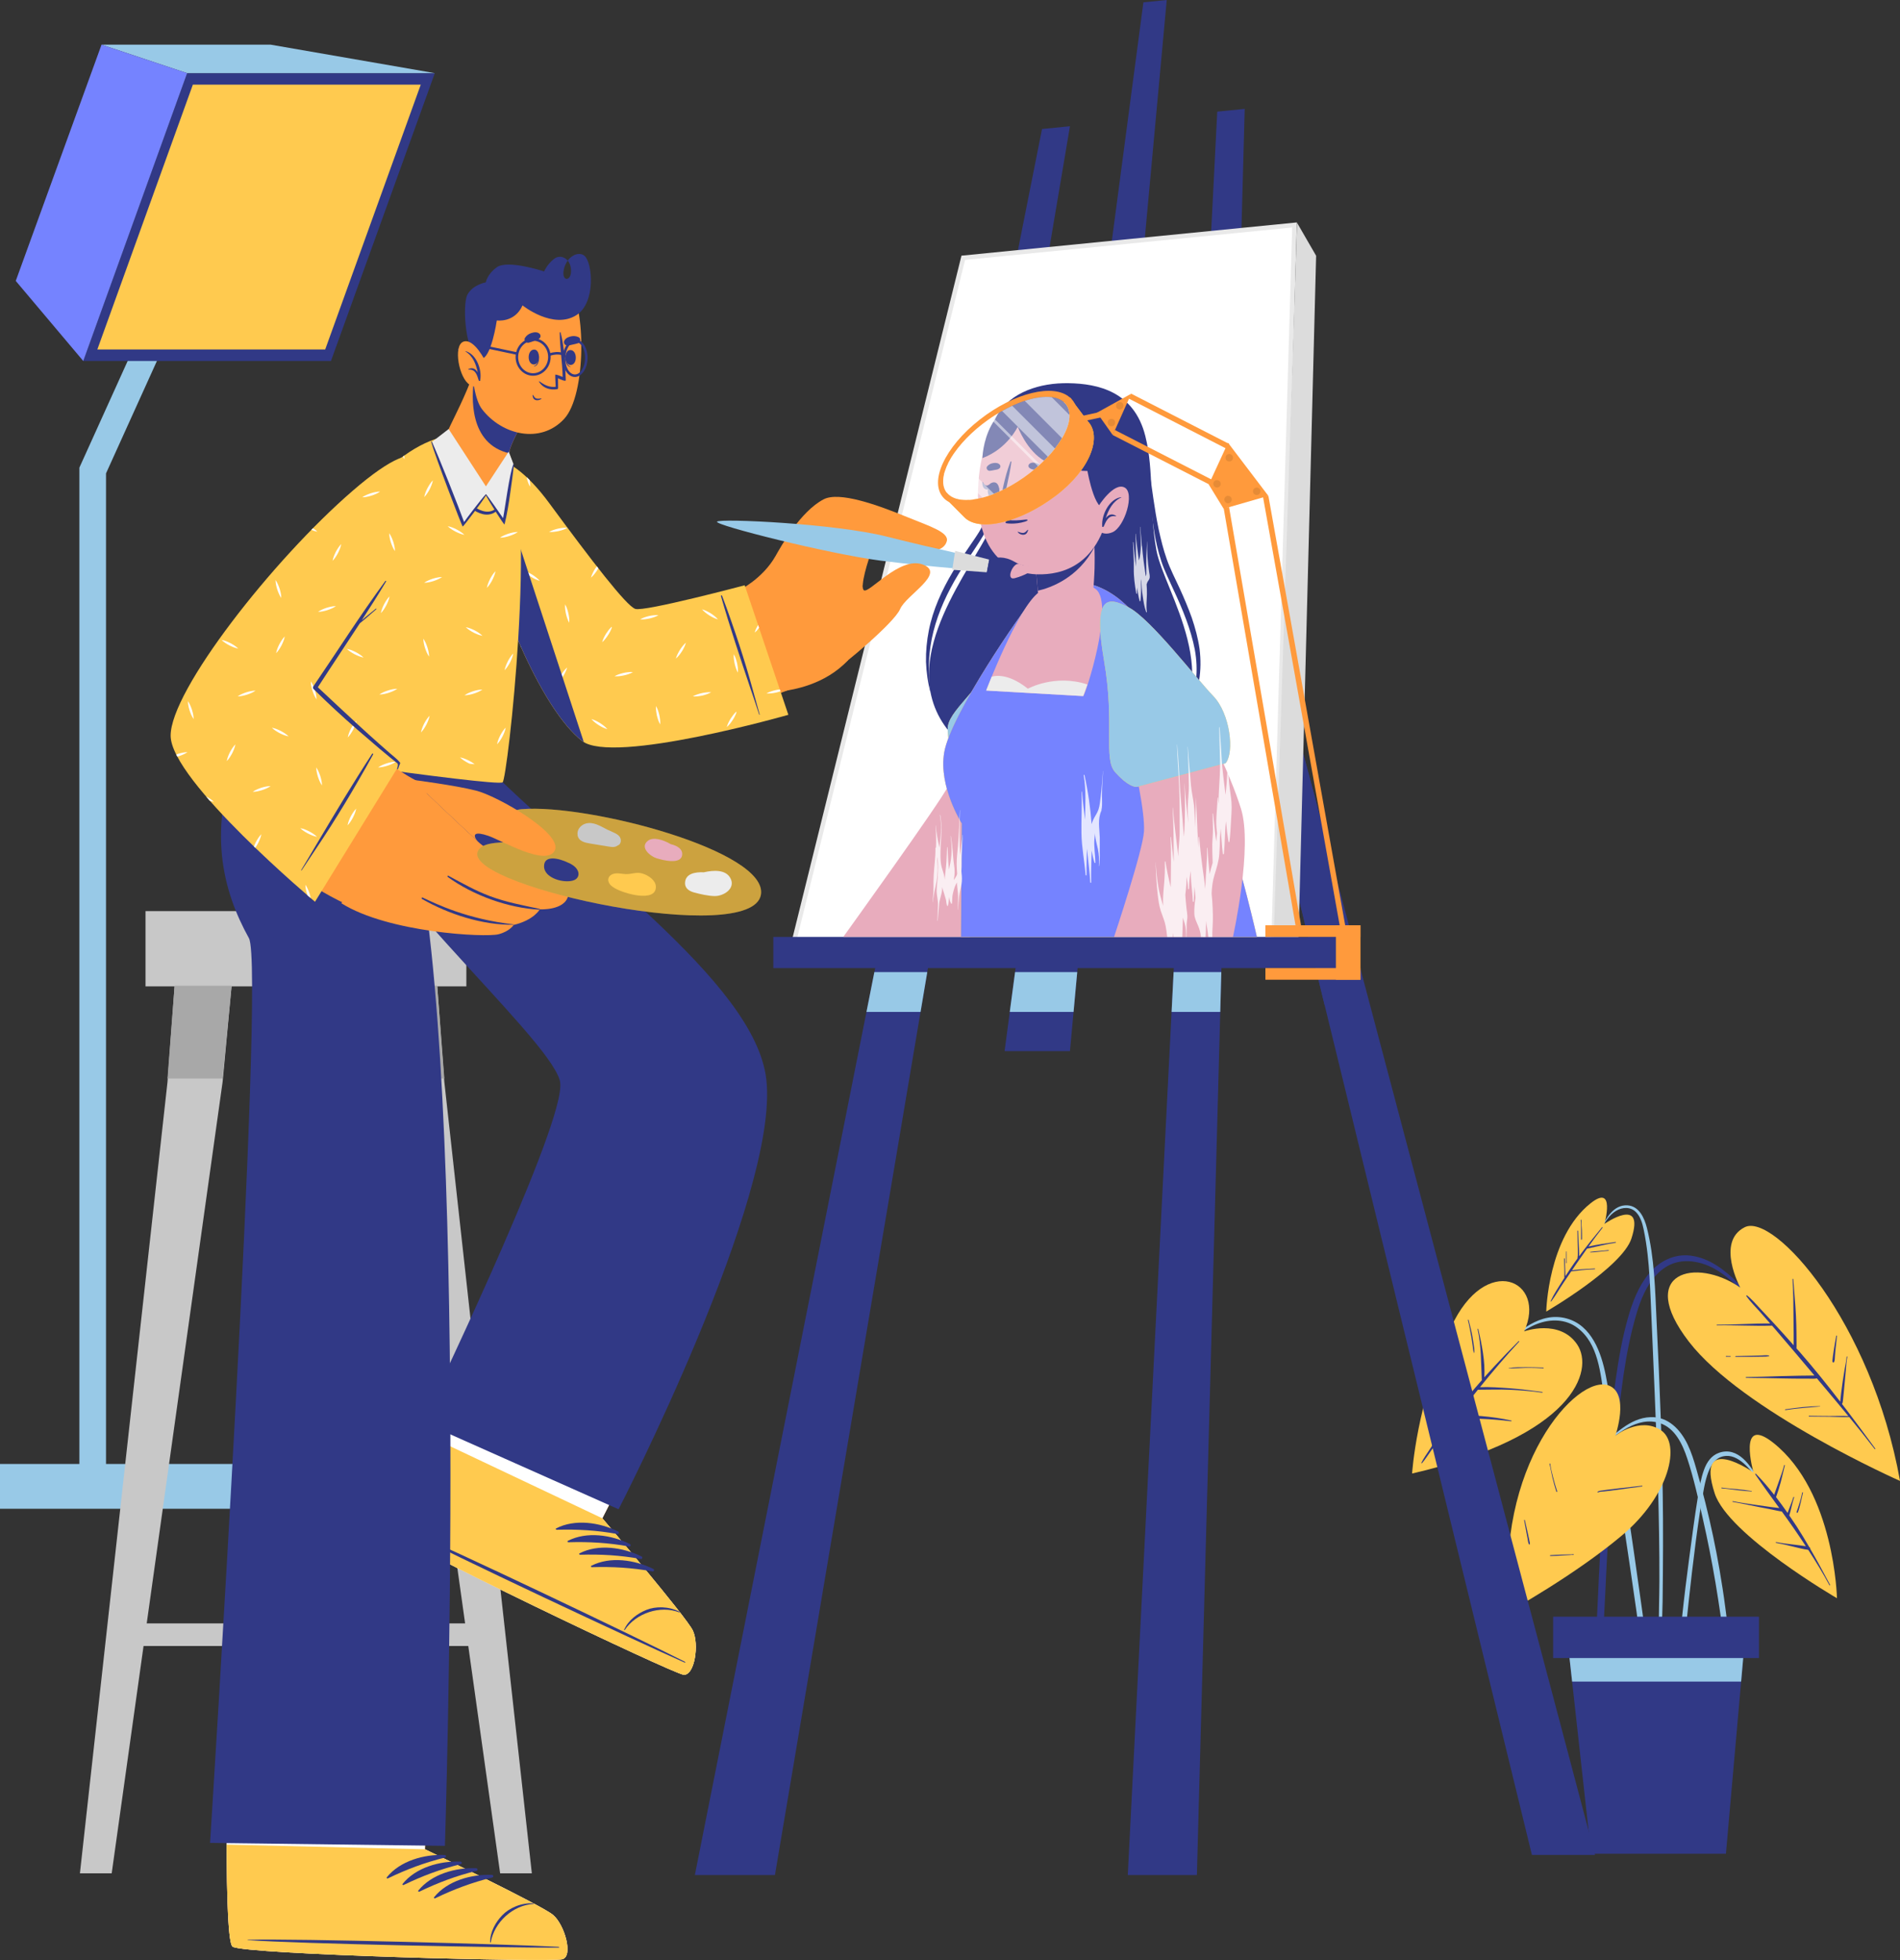 <?xml version="1.0" encoding="UTF-8"?>
<svg xmlns="http://www.w3.org/2000/svg" id="Calque_2" viewBox="0 0 563.42 581">
  <rect x="0" y="0" width="563.42" height="581" fill="#333333" stroke="none"/>
  <defs>
    <style>.cls-1{opacity:.1;}.cls-2{fill:#e9e9e9;}.cls-3{fill:#e8acbd;}.cls-4,.cls-5{fill:#fff;}.cls-6{fill:#ececec;}.cls-7{fill:#ffca4f;}.cls-8{fill:#ff9a3c;}.cls-9{fill:#98c9e7;}.cls-10{fill:#dcdcdc;}.cls-11{fill:#c8c8c8;}.cls-12{fill:#a8a8a8;}.cls-13{fill:#7583ff;}.cls-14{fill:#313986;}.cls-15{opacity:.2;}.cls-16{opacity:.5;}.cls-17{opacity:.8;}.cls-5{opacity:.4;}</style>
  </defs>
  <g id="Calque_1-2">
    <g>
      <g>
        <polygon class="cls-9" points="23.54 440.89 31.44 440.89 31.44 140.32 62.76 71.18 55.56 67.92 23.54 138.62 23.54 440.89"></polygon>
        <g>
          <polygon class="cls-14" points="24.69 107.01 98.14 107.01 128.94 21.68 55.49 21.68 24.69 107.01"></polygon>
          <polygon class="cls-7" points="28.86 103.6 96.43 103.6 124.77 25.09 57.19 25.09 28.86 103.6"></polygon>
          <polygon class="cls-9" points="128.94 21.68 80.27 13.24 30.11 13.24 55.49 21.68 128.94 21.68"></polygon>
          <polygon class="cls-13" points="24.69 107.01 55.49 21.68 30.11 13.24 4.67 83.27 24.69 107.01"></polygon>
        </g>
        <rect class="cls-9" x="0" y="433.97" width="92.48" height="13.28" transform="translate(92.48 881.21) rotate(-180)"></rect>
      </g>
      <g>
        <g>
          <g>
            <path class="cls-9" d="M444.92,399.81c5.15-5.05,11.81-11.14,19.68-8.97,7.41,2.05,10.24,10.13,11.57,16.87,1.71,8.68,3.04,17.45,4.42,26.19,1.39,8.83,2.7,17.67,3.97,26.52,.72,4.99,1.43,9.98,2.12,14.98,.35,2.5,.7,5,1.04,7.49,.34,2.45,.75,4.9,.88,7.37,.04,.79-1.19,.9-1.36,.15-.95-4.17-1.35-8.5-1.96-12.72-.62-4.25-1.23-8.5-1.85-12.75-1.24-8.45-2.51-16.89-3.78-25.33-1.27-8.44-2.59-16.88-3.94-25.31-1.14-7.15-1.68-16.04-8.02-20.75-3.48-2.59-7.91-2.62-11.86-1.11-4.17,1.59-7.5,4.58-10.77,7.53-.1,.09-.25-.06-.15-.16Z"></path>
            <g>
              <path class="cls-7" d="M451.97,394.65s10.53-3.79,15.72,3.89c5.19,7.68-1.02,27.23-48.95,38.25,0,0,1.26-20.92,11.53-43.33,10.28-22.41,28.59-13.92,21.7,1.19Z"></path>
              <g>
                <path class="cls-14" d="M421.5,433.6c.66-1.36,1.59-2.62,2.41-3.89,.8-1.24,1.61-2.47,2.43-3.69,.62-.92,1.25-1.83,1.88-2.74-.05-.22-.06-.45-.09-.69-.05-.42-.11-.83-.16-1.25-.12-.9-.25-1.79-.38-2.69-.13-.89-.28-1.79-.45-2.67-.17-.91-.26-1.98-.63-2.82-.06-.14,.19-.21,.21-.04,.06,.53,.28,1.07,.43,1.59,.11,.4,.22,.81,.32,1.21,.23,.91,.45,1.82,.66,2.74,.19,.84,.35,1.69,.49,2.54,.07,.41,.13,.82,.19,1.23,.85-1.22,1.73-2.43,2.62-3.61,2.55-3.35,5.24-6.58,8.02-9.73-.01-.03-.04-.05-.04-.09-.25-5.04-.13-10.02-1.25-14.98-.03-.13,.17-.21,.2-.07,1.05,4.65,2.09,9.53,1.79,14.33,1-1.12,2.01-2.22,3.03-3.32,2.33-2.51,4.71-4.98,7.14-7.4,.1-.1,.25,.05,.16,.15-4.04,4.35-7.88,8.88-11.61,13.49,2.91-.1,5.87,.11,8.76,.32,3.25,.24,6.48,.66,9.71,1.1,.14,.02,.1,.23-.04,.21-3.21-.48-6.45-.73-9.69-.87-3.13-.13-6.24,.01-9.36,0-2.02,2.5-4.02,5.02-5.98,7.57,.14,0,.29,0,.45,0,.73-.01,1.47-.03,2.2-.01,1.46,.03,2.92,.13,4.37,.25,2.98,.25,5.94,.67,8.85,1.32,.14,.03,.1,.23-.04,.21-2.95-.33-5.9-.61-8.86-.71-1.41-.05-2.83-.05-4.24-.05-.73,0-1.47,0-2.2,0-.44,0-.84,.06-1.21-.11-1.29,1.67-2.58,3.35-3.86,5.03-1.02,1.34-2.02,2.69-3.01,4.05-1.01,1.39-1.92,2.91-3.04,4.22-.08,.1-.23-.02-.17-.12Z"></path>
                <path class="cls-14" d="M447.38,405.54c1.68-.28,3.43-.25,5.13-.25,1.71,0,3.42,.05,5.13,.11,.16,0,.15,.23-.01,.21-1.73-.12-3.47-.15-5.21-.13-1.68,.02-3.36,.19-5.03,.14-.06,0-.06-.08,0-.09Z"></path>
                <path class="cls-14" d="M432.34,409.4c-.2-1.64-.4-3.28-.75-4.89-.03-.15,.19-.2,.21-.04,.25,1.61,.56,3.21,.8,4.82,.12,.81,.23,1.61,.33,2.42,.09,.74,.26,1.54,.2,2.29-.01,.14-.24,.16-.28,.02-.19-.72-.18-1.54-.25-2.28-.07-.78-.16-1.56-.25-2.34Z"></path>
                <path class="cls-14" d="M435.49,391.26c.42,1.59,.84,3.21,1.13,4.83,.15,.82,.27,1.65,.39,2.48,.11,.79,.25,1.62,.16,2.42,0,.06-.11,.07-.12,0-.23-.74-.28-1.54-.38-2.31-.11-.8-.23-1.59-.37-2.38-.29-1.67-.59-3.33-1.01-4.97-.03-.13,.17-.21,.2-.07Z"></path>
              </g>
            </g>
          </g>
          <g>
            <path class="cls-9" d="M497.91,488.49c.26-3.02,.56-6.03,.88-9.05,.63-5.97,1.36-11.93,2.16-17.88,.8-5.93,1.56-11.88,2.52-17.79,.44-2.71,.89-5.49,1.83-8.08,.81-2.23,2.14-4.24,4.47-5.05,5.64-1.95,9.45,3.9,11.72,8.04,.07,.12-.11,.22-.19,.1-1.36-1.96-5.13-7.46-9.41-7.21-2.88,.17-5.18,2.21-6.56,9.39-3.44,17.89-6.55,54.18-6.91,56.56-.19,1.26-1.08,1.2-1.09-.15-.02-2.97,.33-5.94,.59-8.9Z"></path>
            <path class="cls-7" d="M519.97,436.46s-4.93-17.41,5.97-8.7c18.14,14.49,18.79,46,18.79,46,0,0-32.25-18.73-36.26-31.08-5.97-18.4,11.5-6.22,11.5-6.22Z"></path>
            <g>
              <path class="cls-14" d="M513.87,445c2.53,.51,5.1,.85,7.65,1.22,1.21,.17,2.42,.34,3.63,.51,.82,.11,1.64,.19,2.47,.29-2.4-3.31-4.82-6.61-7.13-9.98-.09-.13,.11-.27,.22-.16,1.91,1.95,3.69,4.05,5.39,6.22,.47-1.35,.96-2.69,1.43-4.04,.55-1.56,1.14-3.11,1.53-4.72,.03-.13,.24-.07,.21,.06-.44,1.6-.75,3.22-1.18,4.82-.41,1.54-.88,3.07-1.43,4.57,1.18,1.53,2.31,3.1,3.42,4.69,.55-1.57,1.24-3.09,1.73-4.69,.04-.13,.25-.07,.21,.06-.58,1.77-.89,3.6-1.43,5.38,.74,1.08,1.48,2.16,2.19,3.25,1.3,2.01,2.53,4.06,3.73,6.12,.19,.11,.31,.26,.28,.49,2.04,3.52,3.98,7.1,5.89,10.71,.07,.12-.12,.23-.19,.1-1.91-3.56-4.04-7.03-6.26-10.44,0,0-.02,0-.02,0-.23-.13-.77-.14-1.05-.2-.37-.08-.74-.16-1.11-.24-.83-.18-1.66-.4-2.49-.6-1.64-.41-3.25-.79-4.92-1.08-.14-.02-.07-.23,.06-.21,1.95,.37,3.91,.59,5.88,.82,.93,.11,1.86,.23,2.79,.38,.04,0,.09,.01,.13,.02-1.16-1.76-2.33-3.51-3.53-5.24-1.17-1.7-2.38-3.38-3.59-5.05-1.12-.16-2.23-.45-3.34-.66-1.25-.24-2.5-.48-3.74-.73-2.5-.49-4.98-1.05-7.49-1.47-.14-.02-.07-.24,.06-.21Z"></path>
              <path class="cls-14" d="M533.25,446.72c.15-.46,.29-.92,.44-1.38,.31-.96,.54-1.93,.74-2.92,.03-.14,.24-.07,.21,.06-.21,.98-.44,1.96-.67,2.94-.22,.96-.47,1.98-.84,2.89-.09,.23-.44,.13-.37-.11,.14-.5,.34-.99,.5-1.48Z"></path>
              <path class="cls-14" d="M510.57,440.97c1.47,.22,2.95,.32,4.43,.45,1.49,.13,2.96,.34,4.43,.56,.08,.01,.08,.14,0,.13-1.49-.1-2.96-.22-4.44-.41-1.48-.19-2.95-.41-4.43-.51-.14,0-.13-.24,0-.22Z"></path>
            </g>
          </g>
          <g>
            <path class="cls-14" d="M474.18,466.45c.57-12.82,1.39-25.61,2.67-38.38,.64-6.36,1.36-12.71,2.25-19.04,.88-6.2,1.95-12.4,3.67-18.43,1.32-4.61,3.05-9.24,6.13-12.99,3.04-3.7,7.52-6.01,12.39-5.41,5.61,.69,10.13,4.23,14.03,8.07,4.38,4.31,8.4,9.01,12.46,13.62,1.03,1.17,2.05,2.34,3.06,3.52,.09,.11-.06,.25-.16,.15-3.97-4.56-8.09-8.99-12.41-13.23-3.99-3.91-8.09-8.19-13.62-9.81-2.56-.75-5.33-.96-7.91-.19-2.08,.62-3.91,1.86-5.41,3.42-3.11,3.23-4.86,7.61-6.1,11.85-3.45,11.78-4.68,24.13-5.96,36.3-1.3,12.36-2.18,24.75-2.8,37.17-.62,12.48-1.11,24.97-2.31,37.41-.15,1.54-.35,3.07-.54,4.6-.13,1.03-1.73,1.03-1.64-.04,1.02-12.86,1.61-25.72,2.19-38.6Z"></path>
            <g>
              <path class="cls-7" d="M516.05,381.67s-7.32-13.55,1.33-17.89c8.65-4.34,37.59,27.96,46.05,75.21,0,0-46.75-20.68-62.62-41.29-15.87-20.61,2.12-25.15,15.24-16.02Z"></path>
              <g>
                <path class="cls-14" d="M509.17,392.68c5.25,.01,10.49-.4,15.75-.36-.98-1.13-1.97-2.26-2.96-3.38-1.37-1.55-2.94-3.06-4.11-4.77-.07-.11,.08-.26,.19-.18,1.46,1.14,2.71,2.64,3.98,3.99,1.32,1.4,2.63,2.8,3.93,4.21,2.01,2.17,3.98,4.38,5.94,6.59,0-.22,0-.43,0-.64,0-.92,0-1.84,0-2.76-.01-1.78-.04-3.56-.06-5.35-.03-3.61-.03-7.24-.28-10.85,0-.14,.21-.13,.22,0,.25,3.62,.63,7.23,.8,10.86,.09,1.78,.13,3.56,.15,5.35,.01,.92,.03,1.84,.02,2.76,0,.5,.02,1.03-.02,1.55,.31,.35,.62,.68,.93,1.03,4.19,4.79,8.18,9.75,12.06,14.79,0-.28,.04-.56,.07-.84,.05-.56,.12-1.11,.18-1.67,.14-1.21,.3-2.41,.48-3.61,.17-1.13,.35-2.25,.54-3.38,.21-1.26,.52-2.54,.62-3.82,.01-.15,.25-.12,.21,.03-.27,1.25-.32,2.58-.44,3.85-.11,1.16-.22,2.31-.32,3.47-.1,1.16-.21,2.31-.33,3.47-.06,.56-.11,1.11-.17,1.67-.03,.28-.06,.56-.1,.83-.05,.37-.11,.41-.23,.66,.67,.87,1.34,1.74,2,2.61,2.65,3.51,5.25,7.06,7.86,10.6,.08,.11-.07,.26-.16,.15-2.46-3.21-5-6.37-7.57-9.5-1.92,.08-3.89-.06-5.81-.09-2.03-.03-4.05-.04-6.08-.05-.14,0-.13-.22,0-.22,2.03,.03,4.05,.07,6.08,.07,1.85,0,3.73-.08,5.58,.02-2.26-2.75-4.54-5.48-6.83-8.2-.84-.99-1.67-1.98-2.51-2.98-.76,.16-1.58,.08-2.35,.08-.92,0-1.84,0-2.76,0-1.73,0-3.45-.05-5.18-.07-3.57-.05-7.14-.17-10.71-.18-.14,0-.13-.21,0-.22,3.57-.04,7.15-.2,10.72-.29,1.73-.04,3.46-.1,5.19-.12,.92-.01,1.84-.02,2.76-.03,.52,0,1.06-.04,1.6-.02-1.96-2.33-3.92-4.66-5.89-6.98-.05-.03-.08-.07-.11-.13-1.92-2.26-3.83-4.52-5.77-6.76-.27-.31-.54-.61-.8-.92-5.45,.17-10.89-.19-16.33-.08-.14,0-.13-.22,0-.22Z"></path>
                <path class="cls-14" d="M511.86,401.97c.42,0,.85,0,1.27,.01,.13,0,.12,.19,0,.19-.42,0-.85,0-1.27,.01-.14,0-.13-.22,0-.22Z"></path>
                <path class="cls-14" d="M514.69,401.99c1.68-.02,3.37-.06,5.05-.11,.84-.02,1.68-.05,2.52-.08,.75-.03,1.61-.14,2.35,.03,.08,.02,.07,.13,0,.16-.73,.22-1.6,.15-2.35,.17-.84,.02-1.68,.03-2.52,.04-1.68,.02-3.36,.02-5.05,.02-.14,0-.13-.21,0-.22Z"></path>
                <path class="cls-14" d="M529.39,417.77c3.42-.48,6.88-.96,10.34-.93,.05,0,.05,.07,0,.08-3.43,.33-6.87,.51-10.28,1.07-.14,.02-.19-.19-.05-.21Z"></path>
                <path class="cls-14" d="M543.44,402.73c.03-.3,.07-.6,.11-.9,.09-.68,.2-1.35,.3-2.02,.2-1.28,.43-2.56,.67-3.84,.02-.12,.23-.09,.21,.03-.16,1.32-.3,2.64-.43,3.97-.06,.65-.11,1.3-.17,1.95-.05,.59,0,1.32-.26,1.85-.1,.2-.4,.12-.45-.07-.09-.32-.02-.64,.02-.97Z"></path>
              </g>
            </g>
          </g>
          <g>
            <path class="cls-9" d="M474.64,364.27c1.67-3.11,3.8-7.23,7.98-6.97,3.45,.22,5,3.73,5.74,6.64,2.28,9,2.44,18.49,2.88,27.7,.94,19.48,1.78,38.99,1.9,58.5,.03,5.41,.02,10.82-.03,16.22-.05,5.51-.04,11.06-.39,16.57-.03,.52-.81,.5-.81-.02-.03-4.72,.14-9.44,.16-14.16,.02-4.6-.02-9.21-.09-13.81-.15-9.32-.4-18.65-.75-27.97-.34-9.26-.75-18.52-1.14-27.78-.2-4.63-.39-9.26-.6-13.88-.2-4.48-.4-8.97-.91-13.43-.29-2.5-.66-5-1.18-7.46-.37-1.76-.91-3.65-2.16-5-1.65-1.78-4.14-1.65-6.1-.44-2.02,1.25-3.25,3.33-4.32,5.39-.06,.12-.25,0-.18-.11Z"></path>
            <g>
              <path class="cls-7" d="M475.77,362.79s3.43-12.13-4.16-6.06c-12.64,10.09-13.09,32.05-13.09,32.05,0,0,22.46-13.05,25.26-21.65,4.16-12.82-8.01-4.33-8.01-4.33Z"></path>
              <g>
                <path class="cls-14" d="M463.26,379.77c.21-.34,.43-.66,.64-.99-.05-.33,0-.71,0-1.03,0-.52,0-1.04,0-1.57-.02-1.02-.06-2.05-.11-3.07,0-.14,.21-.13,.22,0,.05,1,.09,2.01,.12,3.01,.01,.5,.04,1.01,.05,1.51,0,.2,.03,.42,.04,.65,.88-1.37,1.79-2.73,2.72-4.06,.27-.39,.56-.76,.83-1.15,.21-1.3,.08-2.66,.07-3.96-.02-1.41-.04-2.82-.09-4.23,0-.14,.21-.13,.22,0,.04,1.47,.11,2.93,.19,4.39,.05,1.04,.15,2.09,.09,3.14,2.17-2.95,4.47-5.79,6.8-8.62,.08-.09,.24,.04,.17,.14-1.44,1.82-2.83,3.7-4.18,5.59,2.64-.62,5.33-.97,8.02-1.36,.14-.02,.19,.19,.05,.21-2.84,.43-5.63,1.14-8.44,1.76-.02,0-.03-.01-.06-.01-1.08,1.52-2.14,3.04-3.2,4.57-.43,.62-.85,1.25-1.27,1.88,.04,0,.08,0,.12-.02,.29-.04,.58-.08,.87-.12,.62-.07,1.25-.12,1.87-.17,1.29-.1,2.59-.17,3.89-.24,.14,0,.13,.21,0,.22-1.28,.03-2.55,.13-3.82,.26-.67,.07-1.34,.16-2.01,.24-.29,.03-.58,.07-.88,.1-.09,.01-.17,.02-.26,.04-.72,1.06-1.44,2.12-2.16,3.18-1.27,1.88-2.4,3.88-3.75,5.7-.08,.11-.23,.01-.17-.11,.94-2.04,2.25-3.98,3.43-5.9Z"></path>
                <path class="cls-14" d="M468.85,366.07c0-.47-.01-.94,0-1.42,0-.99,.01-1.99-.12-2.97-.02-.16,.21-.18,.21-.02,0,.98,.11,1.96,.15,2.94,.02,.49,.02,.98,.03,1.47,0,.23,0,.45,0,.68,0,.23,.03,.49-.05,.7-.03,.09-.16,.09-.19,0-.07-.2-.03-.44-.03-.65,0-.25,0-.49,0-.74Z"></path>
                <path class="cls-14" d="M471.63,371.1c.84-.14,1.69-.19,2.53-.26,.93-.08,1.85-.16,2.77-.28,.16-.02,.18,.2,.02,.21-1.77,.11-3.54,.43-5.31,.49-.1,0-.12-.15-.02-.17Z"></path>
              </g>
            </g>
            <path class="cls-14" d="M464.57,371.17c-.07,.09-.02,.36-.02,.47v.39c0,.28,0,.57,0,.85,0,.28,0,.57,0,.85,0,.22,.06,.54-.04,.74-.02,.03-.07,.03-.08,0-.05-.11-.04-.23-.04-.35,0-.13,0-.26,0-.39,0-.28,0-.57,0-.85,0-.28,0-.57,0-.85v-.39c0-.12,.05-.37-.02-.47-.14-.19,.33-.2,.19,0Z"></path>
          </g>
          <g>
            <path class="cls-9" d="M474.12,428.97c4.72-3.55,8.97-8.64,15.32-8.89,5.24-.21,8.92,3.74,11.02,8.14,1.11,2.32,1.87,4.78,2.57,7.24,.95,3.32,1.84,6.65,2.68,10,1.65,6.59,3.06,13.24,4.21,19.93,.64,3.73,1.23,7.48,1.71,11.23,.48,3.79,1.1,7.68,1.1,11.5,0,.66-1.04,.79-1.17,.13-.64-3.14-.91-6.39-1.37-9.56-.47-3.19-.95-6.38-1.49-9.56-1.08-6.36-2.33-12.71-3.76-19-1.36-5.94-2.69-11.98-4.6-17.77-1.37-4.15-3.58-8.99-8.06-10.48-6.82-2.27-13.01,3.5-18,7.25-.11,.08-.26-.07-.15-.16Z"></path>
            <g>
              <path class="cls-7" d="M479.01,425.58s4.35-12.43-1.94-14.87c-9.44-3.65-34.15,24.17-29.31,66.81,0,0,19.09-10.52,33.18-22.35,14.1-11.83,17.7-27.28,11.49-31.28-6.21-3.99-13.42,1.69-13.42,1.69Z"></path>
              <g>
                <path class="cls-7" d="M450.61,468.38c.55-1.5,1.52-2.9,2.3-4.3,.81-1.46,1.62-2.91,2.47-4.35,1.64-2.8,3.27-5.62,4.95-8.4,.27-.45,.55-.9,.83-1.35-.04-.17-.07-.33-.1-.5-.09-.41-.19-.82-.28-1.23-.21-.92-.37-1.86-.55-2.79-.34-1.82-.66-3.67-1.15-5.46-.04-.13,.18-.18,.21-.04,.39,1.82,.96,3.62,1.5,5.4,.27,.88,.55,1.75,.78,2.64,.08,.3,.16,.61,.24,.91,2.03-3.33,4.09-6.64,6.32-9.84-.19-.42-.17-.89-.22-1.37-.07-.62-.14-1.25-.22-1.87-.17-1.4-.33-2.8-.53-4.2-.4-2.75-.81-5.47-1.5-8.17-.03-.14,.18-.17,.21-.04,.68,2.68,1.42,5.37,1.93,8.09,.25,1.33,.49,2.68,.66,4.02,.09,.67,.16,1.35,.23,2.03,.02,.2,.05,.4,.08,.61,.69-.97,1.37-1.93,2.09-2.88,2.18-2.87,4.44-5.67,6.72-8.46,.09-.11,.27,.02,.18,.12-4,4.9-7.39,10.32-10.74,15.68-.62,1-1.24,2.01-1.86,3.01,.21-.03,.41-.05,.61-.08,.8-.1,1.61-.15,2.41-.23,1.61-.15,3.21-.29,4.82-.42,3.22-.26,6.44-.45,9.65-.8,.14-.01,.18,.2,.04,.21-3.25,.37-6.49,.89-9.72,1.35-1.59,.23-3.19,.44-4.78,.64-1.1,.14-2.48,.47-3.68,.38-1.26,2.05-2.53,4.1-3.79,6.16,.28-.04,.57-.03,.85-.03,.54,0,1.07,0,1.61,0,1,0,1.99,0,2.99,0,2.07,0,4.14,.04,6.21,.04,.14,0,.12,.21-.02,.22-2.1,.02-4.19,.13-6.29,.24-.99,.05-1.99,.11-2.98,.18-.5,.03-.99,.08-1.49,.11-.44,.03-.9,.11-1.31-.05-1.07,1.75-2.15,3.49-3.23,5.24-.99,1.61-1.99,3.22-3.01,4.81-1.03,1.6-1.98,3.44-3.24,4.86-.08,.1-.26,.03-.21-.11Z"></path>
                <path class="cls-14" d="M459.71,433.92c.15,1.36,.52,2.73,.85,4.05,.35,1.38,.75,2.75,1.2,4.1,.06,.19-.2,.27-.26,.08-.42-1.34-.8-2.7-1.13-4.07-.33-1.37-.54-2.77-.88-4.13-.03-.14,.2-.18,.21-.04Z"></path>
                <path class="cls-14" d="M473.73,442.25c.3-.3,.63-.33,1.04-.39,.6-.08,1.2-.16,1.8-.25,1.12-.15,2.24-.28,3.36-.41,2.33-.27,4.66-.5,6.98-.79,.14-.02,.18,.2,.04,.21-2.19,.27-4.38,.6-6.57,.89-1.07,.14-2.15,.29-3.22,.42-.52,.06-1.03,.12-1.55,.17-.57,.06-1.25,.05-1.77,.3-.1,.05-.18-.09-.1-.16Z"></path>
                <path class="cls-14" d="M459.74,461c1.1-.09,2.2-.13,3.3-.16,.56-.02,1.11-.03,1.67-.05,.27,0,.53-.02,.8-.02,.34-.01,.71,.02,1.04-.06,.15-.04,.17,.24,0,.21-.31-.05-.66,.01-.98,.03-.29,.02-.58,.03-.87,.05-.56,.03-1.11,.07-1.66,.1-1.1,.07-2.21,.13-3.31,.14-.13,0-.14-.22,0-.24Z"></path>
                <path class="cls-14" d="M453.01,456.23c-.13-.62-.24-1.25-.36-1.88-.23-1.23-.45-2.46-.68-3.69-.03-.14,.18-.17,.21-.04,.27,1.2,.54,2.39,.81,3.59,.13,.6,.27,1.2,.39,1.8,.06,.28,.11,.55,.17,.83,.06,.29,.15,.58,.1,.88-.02,.1-.17,.18-.24,.07-.29-.44-.31-1.07-.41-1.58Z"></path>
              </g>
            </g>
          </g>
        </g>
        <g>
          <g>
            <polygon class="cls-14" points="517.64 483.35 516.31 498.47 511.8 549.5 471.83 549.5 466.19 498.47 464.52 483.35 517.64 483.35"></polygon>
            <polygon class="cls-9" points="517.64 483.35 516.31 498.47 466.19 498.47 464.52 483.35 517.64 483.35"></polygon>
          </g>
          <rect class="cls-14" x="460.56" y="479.23" width="61.04" height="12.26"></rect>
        </g>
      </g>
      <g>
        <g>
          <polygon class="cls-14" points="334.43 555.81 354.92 555.81 369.1 32.28 360.96 33.09 334.43 555.81"></polygon>
          <polygon class="cls-14" points="206.05 555.81 229.8 555.81 317.28 37.42 309 38.24 206.05 555.81"></polygon>
          <polygon class="cls-14" points="297.9 311.58 317.28 311.58 345.98 0 339.06 .69 297.9 311.58"></polygon>
          <polygon class="cls-9" points="348.02 288.15 347.42 299.96 361.85 299.96 362.16 288.15 348.02 288.15"></polygon>
          <polygon class="cls-9" points="301.01 288.15 299.43 299.96 318.35 299.96 319.44 288.15 301.01 288.15"></polygon>
          <polygon class="cls-9" points="259.28 288.15 274.97 288.15 272.98 299.96 256.94 299.96 259.28 288.15"></polygon>
        </g>
        <g>
          <polygon class="cls-14" points="366.94 150.32 366.94 191.3 392.8 297.92 454.27 549.85 472.98 549.85 394.83 254.74 366.94 150.32"></polygon>
          <polygon class="cls-14" points="366.94 150.32 366.94 191.3 392.8 297.92 394.83 254.74 366.94 150.32"></polygon>
        </g>
        <g>
          <g>
            <polygon class="cls-4" points="377.69 278.6 235.56 278.6 285.65 76.42 383.89 66.68 377.69 278.6"></polygon>
            <path class="cls-2" d="M285.1,75.79l99.48-9.86-6.22,212.69-.02,.66H234.7s50.41-203.48,50.41-203.48Zm98.08-8.36l-97,9.61-49.76,200.87h140.6s6.16-210.49,6.16-210.49Z"></path>
          </g>
          <polygon class="cls-10" points="384.61 66.01 390.28 75.81 385.04 278.6 377.69 278.6 384.61 66.01"></polygon>
          <rect class="cls-14" x="229.33" y="277.72" width="161.9" height="9.24" transform="translate(620.55 564.69) rotate(-180)"></rect>
          <g>
            <g>
              <path class="cls-14" d="M295.84,122.82c4.03-6.53,12.4-9.39,21.07-9.23,8.67,.15,19.39,2.45,22.71,15.63,2.7,10.7,1.08,21.88,3.31,33.95,2.23,12.07,21.8,39.04,1.44,57.39-18.29,16.49-62.19,11.9-68.25-14.44-4.8-20.88,17.87-44.9,19.13-53.72,1.26-8.82-3.84-22.42,.58-29.57Z"></path>
              <path class="cls-14" d="M294.21,135.36c.92,6.05,1.11,12.31-.49,18.46-.39,1.53-1.06,3.07-1.88,4.45-.8,1.39-1.67,2.73-2.54,4.05-1.76,2.63-3.51,5.25-5.12,7.93-3.23,5.34-5.87,10.97-7.37,16.89-1.5,5.91-1.76,12.08-.87,18.15-.82-2.96-1.23-6.03-1.35-9.12-.06-3.09,.24-6.2,.84-9.27,1.2-6.15,3.88-12,7.14-17.45,1.65-2.72,3.45-5.35,5.23-7.96,1.79-2.62,3.63-5.13,4.51-8.01,.96-2.87,1.42-5.91,1.66-8.94,.31-3.04,.32-6.1,.23-9.17Z"></path>
              <path class="cls-14" d="M340.67,138.42c.94,6.18,1.64,12.38,2.91,18.46,.67,3.03,1.39,6.04,2.43,8.94,1,2.87,2.46,5.68,3.78,8.54,1.31,2.87,2.55,5.78,3.62,8.76,1.01,3,1.85,6.06,2.3,9.2,.39,3.15,.39,6.35-.16,9.49-.7,3.13-2.05,6.11-3.98,8.72,1.57-2.81,2.7-5.76,3.08-8.83,.35-3.07,.2-6.15-.35-9.17-1.19-6.04-3.56-11.82-6.21-17.49-1.27-2.86-2.73-5.66-3.74-8.72-.97-3.02-1.69-6.1-2.16-9.21-.99-6.21-1.33-12.45-1.52-18.7Z"></path>
            </g>
            <g>
              <path class="cls-3" d="M315.62,192.71c-.07,17-7.93,42.62-10.66,48.7-4.87,10.85-17.35,36.31-17.35,36.31h-37.54s29.18-40.51,30.96-44.46c3.65-8.11,15.06-32.91,21.79-45.78,3.97-7.59,12.85-9.75,12.79,5.23Z"></path>
              <g>
                <path class="cls-7" d="M307.68,235.33c4.1-.65,10.6-10.35,10.13-17.51-.47-7.16,.7-29.32-2.04-36.23-2.74-6.9-5.94-9.48-15.78,7.16-9.84,16.65-19.07,21.97-18.96,27.39s1.57,7.24,2.18,7.54,24.47,11.65,24.47,11.65Z"></path>
                <path class="cls-9" d="M307.68,235.33c4.1-.65,10.6-10.35,10.13-17.51-.47-7.16,.7-29.32-2.04-36.23-2.74-6.9-5.94-9.48-15.78,7.16-9.84,16.65-19.07,21.97-18.96,27.39s1.57,7.24,2.18,7.54,24.47,11.65,24.47,11.65Z"></path>
              </g>
            </g>
            <g>
              <path class="cls-7" d="M285.19,244.1l-.22,33.62h87.74s-17.11-76.49-37.94-97.53c-10.42-10.53-22.17-9.29-29.4-1.41-1.83,1.99-23.41,32.75-25.38,44.28-1.72,10.17,5.21,21.04,5.21,21.04Z"></path>
              <path class="cls-13" d="M285.19,244.1l-.22,33.62h87.74s-17.11-76.49-37.94-97.53c-10.42-10.53-22.17-9.29-29.4-1.41-1.83,1.99-23.41,32.75-25.38,44.28-1.72,10.17,5.21,21.04,5.21,21.04Z"></path>
              <path class="cls-3" d="M324.96,174.66c5.66,4.46-3.2,31.68-3.75,31.68-.3,0-8.74-.48-16.4-.93-1.73-.1-3.42-.2-4.97-.29-4.24-.25-7.41-.43-7.41-.43,0,0,9.38-24.57,15.61-29.09,6.23-4.52,14.34-2.98,16.92-.95Z"></path>
              <path class="cls-6" d="M321.21,206.34l-28.78-1.64,1.63-4.08s4.13-1.74,10.74,3.53c0,0,8.05-4.45,17.65-1.25l-1.25,3.44Z"></path>
            </g>
            <g>
              <g>
                <path class="cls-3" d="M323.63,179.51c-.53,1.4-8.7,9.88-15.28,8.68-2.14-.39-.52-12.18-.52-12.18l-.08-.9-1.1-12.56,15.56-7.28,2.23-.94s.07,3.46,.12,7.76c0,.2,0,.4,0,.61,0,.24,.02,.47,.02,.7,.02,.64,.03,1.3,.03,1.95,0,.5,0,.98-.01,1.5,0,.53-.02,1.03-.02,1.56-.15,5.18-.74,10.48-.96,11.08Z"></path>
                <path class="cls-14" d="M324.57,162.1c-4.79,9.24-13.08,12.16-16.81,13.01l-1.1-12.56,15.56-7.28,2.23-.94s.07,3.46,.12,7.76Z"></path>
              </g>
              <g>
                <path class="cls-3" d="M290.03,144.94c-.84,22.11,12.31,25.11,17.07,25.29,4.33,.16,19.09,.16,22.21-21.75,3.12-21.91-6.89-29.29-16.77-30.18-9.88-.89-21.67,4.53-22.51,26.64Z"></path>
                <g>
                  <path class="cls-14" d="M293.47,139.57c.52-.04,1-.16,1.51-.26,.58-.1,1.05-.13,1.49-.56,.24-.23,.24-.71,.04-.96-.47-.58-1.21-.63-1.9-.53-.76,.11-1.32,.38-1.84,.94-.5,.54,.03,1.41,.71,1.36Z"></path>
                  <path class="cls-14" d="M308.04,139.6c-.52-.08-.98-.24-1.48-.37-.57-.15-1.03-.21-1.44-.67-.22-.25-.18-.73,.04-.96,.51-.54,1.25-.53,1.94-.38,.75,.17,1.28,.48,1.76,1.08,.46,.58-.14,1.41-.82,1.3Z"></path>
                  <g>
                    <g>
                      <path class="cls-14" d="M304.88,145.06c.02-.06,.11,.08,.11,.14-.14,1.5-.05,3.24,1.28,3.83,.04,.02,.03,.09-.02,.08-1.65-.34-1.74-2.65-1.37-4.05Z"></path>
                      <path class="cls-14" d="M306.32,143.58c2.43-.03,2.32,4.83,.07,4.86-2.22,.03-2.1-4.83-.07-4.86Z"></path>
                    </g>
                    <path class="cls-14" d="M307.27,143.85c.42,.28,.82,.78,1.33,.84,.59,.07,1.05-.43,1.45-.91,.04-.05,.08,0,.08,.06,0,.93-.39,1.88-1.39,2-.91,.11-1.55-.73-1.76-1.68-.04-.17,.12-.43,.29-.31Z"></path>
                  </g>
                  <g>
                    <g>
                      <path class="cls-14" d="M296.23,144.57c-.01-.06-.12,.07-.12,.13,.02,1.51-.2,3.24-1.57,3.72-.04,.01-.04,.09,.01,.08,1.67-.21,1.94-2.51,1.68-3.93Z"></path>
                      <path class="cls-14" d="M294.9,142.98c-2.42-.22-2.69,4.64-.44,4.84,2.21,.2,2.47-4.66,.44-4.84Z"></path>
                    </g>
                    <path class="cls-14" d="M293.87,143.24c-.4,.24-.8,.68-1.26,.69-.53,0-.9-.54-1.21-1.06-.03-.05-.07-.02-.08,.05-.08,.93,.18,1.91,1.06,2.14,.8,.21,1.45-.56,1.72-1.47,.05-.17-.07-.44-.23-.34Z"></path>
                  </g>
                  <path class="cls-14" d="M304.73,157.06c-.35,.36-.7,.85-1.25,.91-.52,.06-1.14-.17-1.63-.34-.05-.02-.1,.03-.06,.08,.4,.57,1.23,.91,1.93,.78,.68-.13,1-.73,1.15-1.36,.02-.09-.09-.12-.15-.07Z"></path>
                  <path class="cls-14" d="M298.63,151.4s-.4,2.57-.43,3.63c0,.1,2.76,.53,5.73-.4,1.2-.38,.9-.69,.12-.6-2.55,.27-3.25,.3-4.88,.16-.06-.3,.64-3.81,.48-3.83-.58-.07-1.73,.28-2.43,.46,.68-4.69,2.1-9.22,2.7-13.9,.02-.17-.22-.23-.27-.08-1.83,4.65-2.72,10.03-3.54,14.85-.11,.6,2.1-.12,2.53-.29Z"></path>
                </g>
                <path class="cls-14" d="M328.88,149.68c-3.84,4.78-6.41-10.07-6.41-10.07,0,0-7.02,.1-12.52-2.87-5.5-2.97-8.15-10.26-8.15-10.26,0,0-3.03,6.54-10.47,9.32,0,0,.22-19.86,20.54-18.51,20.31,1.35,24.27,23.38,17.03,32.38Z"></path>
                <g>
                  <path class="cls-3" d="M325.73,150.04s4.49-7.13,7.7-5.56c3.21,1.57,.07,11.74-3.54,13.29-3.61,1.55-5.11-1.77-5.11-1.77l.94-5.96Z"></path>
                  <path class="cls-14" d="M332.46,147.37c.06,0,.07,.07,.02,.1-2.53,1.17-3.77,3.62-4.6,6.15,.72-.99,1.74-1.56,3.06-.71,.07,.04,.01,.15-.06,.14-1.07-.18-1.82,.05-2.49,.92-.48,.62-.78,1.4-1.11,2.11-.11,.24-.53,.13-.46-.14,0-.02,.01-.04,.02-.06-.22-3.28,2.11-8,5.62-8.51Z"></path>
                </g>
              </g>
            </g>
            <g>
              <path class="cls-3" d="M337.04,182.96c4.48,3.55,24.33,35.61,30.96,56.77,3.56,11.35-2.38,37.99-2.38,37.99h-35.26s8.62-25.78,8.88-31.35c.52-11.42-10.57-50.12-11.74-56.21-1.62-8.41-.68-15.32,9.54-7.21Z"></path>
              <g>
                <path class="cls-7" d="M363.42,226.25c2.7-3.16,1.36-14.75-3.63-19.9s-18.47-22.79-25.03-26.27c-6.56-3.48-10.67-3.37-7.38,15.68,3.3,19.05-.29,29.09,3.31,33.14,3.6,4.06,5.89,4.5,6.55,4.33,.66-.16,26.19-6.99,26.19-6.99Z"></path>
                <path class="cls-9" d="M363.42,226.25c2.7-3.16,1.36-14.75-3.63-19.9s-18.47-22.79-25.03-26.27c-6.56-3.48-10.67-3.37-7.38,15.68,3.3,19.05-.29,29.09,3.31,33.14,3.6,4.06,5.89,4.5,6.55,4.33,.66-.16,26.19-6.99,26.19-6.99Z"></path>
              </g>
            </g>
          </g>
          <g class="cls-17">
            <path class="cls-4" d="M342.66,255.58c.15,3.25,.26,6.52,.66,9.74,.19,1.63,.41,3.22,.92,4.78,.48,1.45,1.12,2.84,1.4,4.34,.09,.51,.17,1.02,.26,1.53,.09,.58,.15,1.16,.22,1.75h1.68s.05-1.23,.05-1.23c.05,.41,.09,.82,.14,1.23h2.6c.05-1.67,.12-3.34,.17-5v-.73c.17,.54,.36,1.07,.53,1.67,.37,1.26,.46,2.71,.43,4.07h.12c.07-1.26,.02-2.5,.05-3.76,.03-.89,.27-1.68,.2-2.59-.05-.68-.15-1.36-.24-2.04-.15-1.36-.27-2.71-.36-4.05,.02-.17,.03-.34,.05-.49,.22-1.63,.29-3.27,.34-4.9,.2,1.17,.37,2.37,.43,3.57,.02,.17,.27,.17,.27,0,0-1.8,.26-3.56,.48-5.33,.07,1.04,.1,2.08,.17,3.11,.14,1.99,.44,3.97,.49,5.96,0,.17,.26,.17,.27,0,.02-1.46,.15-2.91,.26-4.37,.07,1.12,.17,2.23,.24,3.35-.22,1.58-.39,3.17-.32,4.73,.05,1.28,.63,2.31,1.11,3.49,.44,1.07,.8,2.16,.8,3.32h.2c.02-.22,.02-.43,0-.63,.03,.2,.07,.43,.1,.63h1.11c.03-.41,.05-.8,.07-1.21,.03-1.19,.07-2.37,.09-3.56,.07,.65,.15,1.29,.27,1.92,.17,.94,.27,1.89,.39,2.84h1.19c-.02-.94,0-1.87,.07-2.81,.17-2.59,.09-5.17-.09-7.76-.05-.77-.12-1.53-.19-2.3,.07-1.86,.31-3.74,.85-5.5,.63-2.06,1.28-4.07,1.43-6.23,.12-1.55,.17-3.1,.19-4.66,.09-.95,.15-1.92,.19-2.88,.27,2.5,.36,5.02,.66,7.52,.03,.19,.31,.14,.32-.03,.32-3.13,.24-6.31,.6-9.45,0-.05,0-.12,.02-.17,.02,.17,.03,.34,.05,.51,.15,1.86,.39,3.74,.7,5.57,.03,.15,.26,.1,.27-.03,.24-1.94,.37-3.95,.46-5.92,.09-1.89,.29-3.81,.15-5.72-.14-1.91-.54-3.81-.7-5.74-.14-1.97-.31-3.97-.37-5.94,0-.03-.05-.03-.05,0-.05,1.97-.19,3.95-.31,5.92-.07,1.17-.22,2.35-.36,3.51-.03-.37-.09-.78-.12-1.16-.37-3.2-.82-6.35-1-9.58-.17-3.08-.39-6.16-.6-9.24-.02-.09-.14-.1-.14-.02,.09,3.23,.17,6.45,.24,9.67,.09,3.11-.14,6.16-.32,9.24-.07,1.23-.1,2.49-.1,3.74-.07-.6-.15-1.19-.19-1.79-.02-.07-.12-.07-.12,0-.03,2.3-.34,4.6-.37,6.89-.03,1.23,.09,2.43,.22,3.64-.07,.82-.14,1.63-.24,2.45-.14-1.19-.34-2.38-.44-3.59-.15-1.55-.31-3.11-.48-4.66-.02-.07-.14-.07-.14,.02,.03,1.55,.07,3.1,.09,4.63,0,1.5-.17,2.98-.2,4.46s.05,2.96,.09,4.43c0,.34,0,.68,.02,1.04-.32,1.09-.66,2.2-.89,3.32-.27-2.57-.54-5.14-.61-7.73,0-.07-.12-.07-.12,0-.03,4.05-.43,8.08-.58,12.12-.22-2.35-.58-4.68-.9-7.01-.37-2.76-.65-5.53-.89-8.31,0-.1-.15-.12-.15-.02,.02,1.07,0,2.13,0,3.18-.17-2.09-.36-4.2-.41-6.31-.09-2.83-.31-5.63-.36-8.46,0,0,0-.02-.02,0-.03,2.81-.24,5.62-.29,8.44,0,.07-.02,.15-.02,.22,0-.31,0-.61-.02-.92-.05-1.84-.07-3.69-.27-5.55-.24-1.97-.7-3.91-.89-5.91-.34-3.81-.63-7.63-.95-11.44,0-.05-.07-.05-.05-.02,.19,3.81,.32,7.63,.37,11.44,.03,2.01-.26,3.93-.31,5.92-.05,1.74,.07,3.47,.14,5.21-.44-3.88-.87-7.76-1.12-11.68,0-.02-.03-.02-.03,0,.24,5.21,.22,10.37-.1,15.56,0,.07-.02,.12-.02,.17-.09-.7-.17-1.4-.22-2.09-.26-4.17-.71-8.32-.97-12.49-.26-4.24-.43-8.48-.85-12.7-.02-.03-.05-.03-.05,0,.15,4.24,.49,8.46,.66,12.68,.19,4.17,.1,8.32,.14,12.48,.03,2.03-.19,4.12-.34,6.13-.05,.63-.03,1.24-.05,1.87-.6-4.82-1.21-9.62-1.63-14.45,0-.03-.07-.05-.07,0,.32,5.38,.32,10.76,.34,16.14-.29-2.47-.58-4.94-.82-7.42-.02-.07-.14-.07-.12,0,.19,4.97,.12,9.91,.03,14.86-.07-.27-.12-.54-.19-.83-.54-2.25-1-4.48-1.36-6.76-.02-.12-.19-.09-.19,.02,.07,2.35-.03,4.61-.24,6.94-.19,2.06-.36,4.05-.26,6.13-.27-.94-.54-1.87-.8-2.83-.89-3.28-1.16-6.72-1.43-10.11,0-.02-.03-.02-.03,0Z"></path>
            <path class="cls-4" d="M320.74,234.72c0-.08,.12-.08,.13,0,.2,2.77,.56,5.53,.89,8.28,.06-4.4,.36-8.78-.41-13.16-.03-.16,.21-.22,.24-.06,1.05,4.75,1.76,9.67,2.11,14.53,.13-.44,.28-.88,.49-1.33,.47-1.01,1.18-1.93,1.54-2.99,.4-1.19,.49-2.53,.65-3.77,.34-2.54,.47-5.13,.69-7.69,0-.02,.03-.02,.03,0-.12,2.49-.32,4.99-.33,7.48,0,1.12,.1,2.28-.03,3.4-.03,.23-.07,.45-.13,.67,.03,.04,.06,.09,.03,.15-1.22,2.54-.6,5.32-.52,8.01,.04,1.44-.03,2.88,0,4.31,.03,1.41,.03,2.79-.2,4.18,0,.04-.07,.03-.07-.01,.14-1.68,.06-3.42-.29-5.08-.29-1.38-.71-2.73-.83-4.14-.02-.21,0-.41,0-.62-.08,.63-.15,1.26-.2,1.87-.19,2.33,.27,4.62,.3,6.94,0,.17-.23,.17-.27,.03-.38-1.16-.64-2.37-.84-3.59-.01,.35-.03,.69-.03,1.04-.07,2.81-.19,5.58-.11,8.39,0,.18-.27,.17-.28,0-.15-2.77-.49-5.5-.79-8.26-.06-.58-.13-1.16-.21-1.74-.03,2.61-.16,5.21-.1,7.82,0,.18-.26,.17-.28,0-.33-4.13-1.17-8.2-1.23-12.35-.06-4.11,.17-8.21,.05-12.32Z"></path>
            <path class="cls-4" d="M276.82,263.33c-.03-1.3,0-2.62,.06-3.91,.14-2.69,.56-5.38,.52-8.08,0-.1,.08-.12,.15-.09,.1-2.21,.04-4.38-.13-6.59,0-.03,.05-.03,.05,0,.25,2.24,.58,4.42,1.12,6.6,0,0,0,0,0,0,.34-3.22,.78-6.41,.11-9.65-.01-.07,.09-.09,.1-.03,.84,4.02,0,8.11,.08,12.16,.02,1.09,.07,2.25,.36,3.31,.28,1.02,.66,1.95,.83,3.01,.04,.25,.07,.5,.1,.75,.01-.29,0-.58,.03-.86,.12-1.47,.35-2.92,.44-4.39,.09-1.47,.15-2.93,.2-4.4,0-.08,.11-.07,.12,0,.06,1.47,.14,2.94,.24,4.41,.05,.74,.14,1.47,.23,2.2,.04-.3,.09-.6,.16-.9,.7-2.97,.76-5.97,.28-8.98,0-.05,.07-.07,.08-.02,.58,2.88,.55,5.82,.99,8.72,.21,1.35,.19,2.68-.07,4.03-.02,.09-.03,.18-.04,.27,.3-.45,.62-.88,.85-1.36,.07-.15,.12-.31,.16-.48-.08-1-.14-2.01-.15-3.03-.02-1.78,.25-3.51,.38-5.28,.27-3.52,.4-7.04,.58-10.57,0-.03,.05-.03,.05,0-.11,3.53-.22,7.05-.11,10.58,.03,.91,.09,1.81,.14,2.71,0-.03,.01-.06,.01-.09,.28-1.95,.47-3.91,.7-5.87,0-.04,.07-.04,.06,0-.12,1.96-.25,3.92-.33,5.88-.07,1.61,.04,3.24-.08,4.85,.02,.17,.02,.35,.04,.52,.15,1.1,.19,2.23,0,3.33-.21,1.26-.6,2.47-.73,3.75-.13,1.28-.22,2.56-.32,3.84,0,.04-.07,.04-.06,0,.04-1.28,.09-2.56,.09-3.85,0-1.24-.24-2.44-.32-3.67-.01-.19,.01-.39,.01-.58-.26,.42-.51,.85-.68,1.31-.26,.7-.43,1.45-.6,2.17-.21,.92-.1,1.83-.24,2.74-.02,.12-.17,.18-.24,.06-.32-.54-.5-1.26-.56-2.01-.03,.19-.06,.38-.08,.57-.08,.69-.11,1.39-.32,2.06-.04,.13-.21,.11-.25,0-.17-.54-.23-1.1-.3-1.67-.35-1.28-.76-2.55-1.16-3.82,0,.22,.02,.43,0,.65-.07,1.5-.76,2.85-.88,4.33-.13,1.66-.26,3.32-.42,4.98,0,.06-.09,.06-.09,0,.04-1.54,.1-3.08,.16-4.63,.06-1.48-.41-2.88-.39-4.35,.02-1.6,.3-3.19,.37-4.79,.06-1.34,.09-2.68-.01-4.01-.03-.19-.06-.39-.1-.58-.04-.2-.09-.39-.13-.59,.16,1.82,.27,3.63,.09,5.47-.12,1.22-.34,2.47-.62,3.66-.33,1.42-.55,2.84-.76,4.28,0,.04-.07,.04-.06,0,.14-1.36,.29-2.69,.27-4.06Z"></path>
            <path class="cls-4" d="M336.08,160.69c.25,2.44,.41,4.88,.77,7.31-.05-3.25,.04-6.51-.14-9.75,0-.05,.07-.05,.07,0,.22,2.63,.6,5.26,.95,7.88,.1-.36,.21-.72,.27-1.09,.49-2.91,.25-5.92,.04-8.84,0-.05,.07-.04,.07,0,.22,2.09,.39,4.17,.51,6.26,0-.21,0-.43-.01-.64,0-.03,.04-.03,.04,0,.24,3.03,.66,6.02,1.11,9.02,.21-.49,.18-.93,.16-1.55-.08-2.92,.04-5.87,.24-8.78,0-.02,.03-.02,.03,0-.1,3.03,.12,6,.57,9,.08,.56,.24,1.19,.16,1.75-.07,.52-.44,.84-.67,1.29-.1,.21-.17,.44-.24,.66,.08,1,.11,2,.09,3.01-.03,1.68-.28,3.49-.01,5.16,.02,.14-.16,.18-.21,.05-.57-1.55-.78-3.11-1.02-4.74-.24-1.61-.41-3.22-.36-4.85,0-.07,0-.15,0-.22-.08,.49-.16,.97-.14,1.48,0,.04,0,.08,0,.12,0,.03,0,.05,0,.08,0,0,0,0,0,0,.05,1.6,.01,3.21-.17,4.82,0,0,0,0-.01,0-.02,.14-.21,.19-.25,.03-.34-1.33-.56-2.66-.72-4.01,0,.59-.03,1.18-.05,1.77,0,.12-.19,.14-.21,.02-.44-2.49-.79-4.95-.74-7.49,.05-2.59-.15-5.16-.24-7.74,0-.04,.06-.04,.06,0Z"></path>
          </g>
        </g>
        <g>
          <g>
            <g>
              <path class="cls-7" d="M279.59,146.92l1.95,1.96,4.47,4.49c4.41,4.41,16.5,1.57,27.01-6.38,10.51-7.95,13.87-17.78,9.46-22.2l-3.68-4.91s-.02-.03-.02-.05l-1.48-1.98-.04-.06v.02s-1.81,1.37-1.81,1.37c.12,.09,.23,.17,.32,.28,3.9,4.01-.71,13.28-10.29,20.71-9.58,7.45-20.51,10.23-24.41,6.24-.13-.12-.24-.25-.33-.39l-1.15,.9Z"></path>
              <path class="cls-8" d="M279.59,146.92l1.95,1.96,4.47,4.49c4.41,4.41,16.5,1.57,27.01-6.38,10.51-7.95,13.87-17.78,9.46-22.2l-3.68-4.91s-.02-.03-.02-.05l-1.48-1.98-.04-.06v.02s-1.81,1.37-1.81,1.37c.12,.09,.23,.17,.32,.28,3.9,4.01-.71,13.28-10.29,20.71-9.58,7.45-20.51,10.23-24.41,6.24-.13-.12-.24-.25-.33-.39l-1.15,.9Z"></path>
            </g>
            <path class="cls-8" d="M279.85,147.64c.47,.5,1.06,.92,1.7,1.23,5.4,2.85,16.07-.14,25.4-7.4,9.3-7.28,14.1-16.34,11.85-21.59-.01-.01-.03-.03-.03-.05-.27-.6-.65-1.17-1.13-1.67-.11-.09-.22-.2-.35-.3,.01-.03,0-.04-.05-.04-4.75-4.24-16.52-1.41-26.67,6.54-10.43,8.14-15.23,18.58-10.71,23.28Zm11.49-21.94c9.36-7.24,19.97-10.09,24.11-6.52,.12,.09,.23,.18,.33,.28,3.89,4-.71,13.28-10.29,20.71-9.57,7.44-20.52,10.24-24.41,6.24-.12-.11-.24-.24-.34-.38-3.27-4.19,1.33-13.13,10.6-20.33Z"></path>
            <path class="cls-5" d="M280.74,146.03c.09,.14,.22,.27,.34,.38,3.89,4,14.83,1.21,24.41-6.24,9.59-7.43,14.18-16.71,10.29-20.71-.09-.11-.2-.19-.33-.28-4.14-3.57-14.75-.72-24.11,6.52-9.28,7.2-13.87,16.14-10.6,20.33Z"></path>
            <g class="cls-16">
              <path class="cls-4" d="M303.88,118.83l11.05,11.07c1.49-2.52,2.26-4.9,2.21-6.88l-5.26-5.27c-2.22-.28-4.99,.09-8,1.08Z"></path>
              <path class="cls-4" d="M297.17,121.84l13.56,13.57c.76-.81,1.46-1.64,2.1-2.45l-12.67-12.67c-.99,.46-1.99,.98-3,1.55Z"></path>
              <path class="cls-4" d="M281.16,137.36l10.17,10.17c1.1-.28,2.24-.66,3.42-1.13l-11.91-11.91c-.66,.98-1.22,1.93-1.68,2.86Z"></path>
              <path class="cls-4" d="M293.63,124.05l14.18,14.18c.2-.18,.41-.35,.6-.54l-14.1-14.1c-.23,.14-.45,.3-.68,.46Z"></path>
              <path class="cls-4" d="M279.94,140.68l7.51,7.51c.34-.01,.69-.05,1.04-.09l-8.31-8.31c-.09,.3-.18,.6-.24,.89Z"></path>
            </g>
          </g>
          <rect class="cls-8" x="375.24" y="286.96" width="28.19" height="3.45" transform="translate(778.67 577.38) rotate(-180)"></rect>
          <rect class="cls-8" x="375.24" y="274.28" width="28.19" height="3.44"></rect>
          <rect class="cls-8" x="396.13" y="274.28" width="7.3" height="16.14" transform="translate(799.57 564.69) rotate(-180)"></rect>
          <polygon class="cls-8" points="374.52 147.26 397.26 274.28 398.9 274.28 376.12 146.98 374.52 147.26"></polygon>
          <polygon class="cls-8" points="362.86 150.6 384.17 274.28 385.8 274.28 364.46 150.31 362.86 150.6"></polygon>
          <rect class="cls-8" x="348.8" y="108.54" width="1.62" height="32.67" transform="translate(78.99 379.02) rotate(-62.86)"></rect>
          <polygon class="cls-8" points="359.05 143.85 359.79 142.41 330.57 127.45 329.97 128.96 359.05 143.85"></polygon>
          <rect class="cls-8" x="319.61" y="122.66" width="8.57" height="1.62" transform="translate(-18.85 71.7) rotate(-12.28)"></rect>
          <g>
            <polygon class="cls-8" points="376.11 146.98 364.15 131.24 358.44 143.62 362.85 150.8 376.11 146.98"></polygon>
            <circle class="cls-1" cx="364.52" cy="135.69" r="1.1"></circle>
            <path class="cls-1" d="M371.56,145.63c0,.61,.49,1.1,1.1,1.1s1.1-.49,1.1-1.1-.49-1.1-1.1-1.1-1.1,.49-1.1,1.1Z"></path>
            <path class="cls-1" d="M363.06,148.08c0,.61,.49,1.1,1.1,1.1s1.1-.49,1.1-1.1-.49-1.1-1.1-1.1-1.1,.49-1.1,1.1Z"></path>
            <path class="cls-1" d="M359.79,143.42c0,.61,.49,1.1,1.1,1.1s1.1-.49,1.1-1.1-.49-1.1-1.1-1.1-1.1,.49-1.1,1.1Z"></path>
          </g>
          <g>
            <polygon class="cls-8" points="335.45 116.71 329.97 128.96 325.28 122.34 335.45 116.71"></polygon>
            <circle class="cls-1" cx="329.58" cy="125.26" r="1.1"></circle>
            <circle class="cls-1" cx="332.06" cy="120.27" r="1.1"></circle>
          </g>
        </g>
      </g>
      <g>
        <g>
          <rect class="cls-11" x="43.14" y="270.08" width="95.14" height="22.31" transform="translate(181.43 562.47) rotate(-180)"></rect>
          <polygon class="cls-11" points="112.75 292.21 115.42 320.71 148.31 555.31 157.71 555.31 131.76 320.71 129.65 292.21 112.75 292.21"></polygon>
          <polygon class="cls-11" points="23.7 555.31 33.12 555.31 66.01 320.71 68.68 292.21 51.78 292.21 49.67 320.71 23.7 555.31"></polygon>
          <rect class="cls-11" x="39.58" y="481.23" width="104.95" height="6.7" transform="translate(184.11 969.15) rotate(-180)"></rect>
          <polygon class="cls-12" points="131.76 319.7 115.42 319.7 112.75 292.21 129.65 292.21 131.76 319.7"></polygon>
          <polygon class="cls-12" points="49.67 319.7 66.01 319.7 68.68 292.21 51.78 292.21 49.67 319.7"></polygon>
        </g>
        <g>
          <g>
            <g>
              <g>
                <path class="cls-8" d="M202.66,496.43c-3.34-.41-85.68-39.68-87.87-43.16-.84-1.32,4.18-13.64,10.67-28.36,1.4-3.18,2.87-6.45,4.37-9.77,9.76-21.55,20.62-44.18,20.62-44.18l55.16,26.11-22.14,43.46-4.85,9.54s24.8,29.13,26.8,33.21c1.98,4.07,.58,13.56-2.76,13.15Z"></path>
                <path class="cls-4" d="M202.66,496.43c-3.34-.41-85.68-39.68-87.87-43.16-1.01-1.61,6.6-19.47,15.04-38.13l53.64,25.39-4.85,9.54s24.8,29.13,26.8,33.21c1.98,4.07,.58,13.56-2.76,13.15Z"></path>
                <g>
                  <path class="cls-7" d="M202.66,496.43c-3.34-.41-85.68-39.68-87.87-43.16-.84-1.32,4.18-13.64,10.67-28.36l53.16,25.16s24.8,29.13,26.8,33.21c1.98,4.07,.58,13.56-2.76,13.15Z"></path>
                  <g>
                    <path class="cls-14" d="M203.05,492.57c-13.64-6.92-69.31-33.55-83.32-39.35-.11-.05-.15,.03-.04,.09,13.37,7.16,69.26,33.33,83.26,39.49,.3,.13,.4-.08,.11-.23Z"></path>
                    <path class="cls-14" d="M201.53,477.79c-3.21-1.69-7.15-1.67-9.86-.57-2.61,1.06-5.33,2.99-6.6,5.9-.04,.08,.11,.16,.17,.08,3.36-5.03,10.54-7.43,16.21-5.24,.11,.04,.19-.12,.08-.17Z"></path>
                    <path class="cls-14" d="M183.32,453.99c-5.49-2.71-12.82-3.82-18.41-.93-.22,.11-.05,.42,.15,.41,6.22-.19,11.88,.15,18.03,1.25,.43,.08,.62-.53,.23-.73Z"></path>
                    <path class="cls-14" d="M186.79,457.69c-5.49-2.71-12.82-3.82-18.41-.93-.22,.11-.05,.42,.15,.41,6.22-.19,11.88,.15,18.03,1.25,.43,.08,.62-.53,.23-.73Z"></path>
                    <path class="cls-14" d="M190.26,461.39c-5.49-2.71-12.82-3.82-18.41-.93-.22,.11-.05,.42,.15,.41,6.22-.19,11.88,.15,18.03,1.25,.43,.08,.62-.53,.23-.73Z"></path>
                    <path class="cls-14" d="M193.74,465.08c-5.49-2.71-12.82-3.82-18.41-.93-.22,.11-.05,.42,.15,.41,6.22-.19,11.88,.15,18.03,1.25,.43,.08,.62-.53,.23-.73Z"></path>
                  </g>
                </g>
              </g>
              <g>
                <path class="cls-14" d="M166.15,322.15c-.54,15.69-40.96,99.32-40.96,99.32l58.24,25.92s47.79-92.71,43.81-127.43c-3.39-29.45-56.25-64.33-89.39-99.28h-49.28c18.38,39,73.34,85.78,77.41,99.51,.14,.49,.2,1.15,.17,1.92v.03Z"></path>
                <g>
                  <path class="cls-14" d="M182.95,436.01c-9.55-4.56-6.75-3.38-16.35-7.83-4.7-2.18-28.29-13.2-33.01-14.5-.1-.03-.17,.13-.08,.19,4.1,2.69,27.92,13.19,32.66,15.29,9.68,4.28,6.95,2.95,16.67,7.13,.18,.08,.3-.18,.12-.27Z"></path>
                  <path class="cls-14" d="M100.72,228.91c14.61,22.09,30.68,43.14,48.56,62.69,4.36,4.76,8.85,9.39,13.34,14.03,3.8,3.92,7.67,8.27,8.62,13.85,1.05,6.2-1.38,12.39-3.31,18.17-2.12,6.37-4.26,12.74-6.53,19.07-2.44,6.82-5.03,13.6-7.93,20.24-1.49,3.4-10.51,20.08-12.16,23.4-.83,1.66-1.67,3.31-2.55,4.95-.44,.82-3.51,6.46-3.95,7.28-.15,.27-.54,.6-.16-.09,.84-1.54,4.27-7.92,5.05-9.49,3.09-6.18,13.29-25.85,15.86-32.27,2.6-6.5,4.98-13.09,7.26-19.71,2.25-6.54,4.59-13.09,6.53-19.73,.99-3.39,1.77-6.97,1.4-10.51-.36-3.49-1.89-6.6-3.97-9.38-3.9-5.21-8.98-9.62-13.41-14.37-9.19-9.85-17.97-20.09-26.3-30.67-9.44-12-18.36-24.44-26.52-37.35-.07-.1,.09-.2,.16-.1Z"></path>
                </g>
              </g>
            </g>
            <g>
              <g>
                <path class="cls-8" d="M166.81,580.77c-3.21,.98-94.41-1.43-97.83-3.72-1.3-.86-1.73-14.16-1.78-30.25-.01-3.47,0-7.06,.03-10.7,.16-23.65,.88-48.75,.88-48.75l61.01,1.43-2.56,48.71-.55,10.69s34.5,16.54,37.98,19.45c3.46,2.91,6.04,12.15,2.83,13.13Z"></path>
                <path class="cls-4" d="M166.81,580.77c-3.21,.98-94.41-1.43-97.83-3.72-1.58-1.06-1.88-20.47-1.76-40.96l59.33,1.39-.55,10.69s34.5,16.54,37.98,19.45c3.46,2.91,6.04,12.15,2.83,13.13Z"></path>
                <g>
                  <path class="cls-7" d="M166.81,580.77c-3.21,.98-94.41-1.43-97.83-3.72-1.3-.86-1.73-14.16-1.78-30.25l58.8,1.38s34.5,16.54,37.98,19.45c3.46,2.91,6.04,12.15,2.83,13.13Z"></path>
                  <g>
                    <path class="cls-14" d="M165.6,577.09c-15.28-.78-76.97-2.48-92.13-2.09-.12,0-.13,.09,0,.1,15.13,1.1,76.83,2.3,92.12,2.24,.32,0,.33-.23,0-.25Z"></path>
                    <path class="cls-14" d="M158.21,564.21c-3.62-.24-7.21,1.38-9.24,3.49-1.95,2.02-3.66,4.9-3.63,8.07,0,.09,.17,.1,.18,0,1.03-5.96,6.61-11.07,12.69-11.38,.12,0,.13-.18,0-.19Z"></path>
                    <path class="cls-14" d="M131.89,549.87c-6.12-.25-13.27,1.73-17.2,6.63-.15,.19,.12,.4,.3,.32,5.61-2.71,10.92-4.69,16.98-6.19,.43-.11,.35-.74-.09-.76Z"></path>
                    <path class="cls-14" d="M136.57,551.83c-6.12-.25-13.27,1.73-17.2,6.63-.15,.19,.12,.4,.3,.31,5.61-2.71,10.92-4.69,16.98-6.19,.43-.11,.35-.74-.09-.76Z"></path>
                    <path class="cls-14" d="M141.24,553.8c-6.12-.25-13.27,1.73-17.2,6.63-.15,.19,.12,.4,.3,.32,5.61-2.71,10.92-4.69,16.98-6.19,.43-.11,.35-.74-.09-.76Z"></path>
                    <path class="cls-14" d="M145.92,555.77c-6.12-.25-13.27,1.73-17.2,6.63-.15,.19,.12,.4,.3,.32,5.61-2.71,10.92-4.69,16.98-6.19,.43-.11,.35-.74-.09-.76Z"></path>
                  </g>
                </g>
              </g>
              <g>
                <path class="cls-14" d="M131.93,547.16l-69.64-.87s16.51-259.19,11.53-268.18c-7.64-13.79-12.91-32.44-2.35-57.55h53.9s-2.85,26.81-2.6,27.91c16.54,72.28,9.16,298.69,9.16,298.69Z"></path>
                <g>
                  <path class="cls-14" d="M128.66,535.06c-13.86-1.03-57.15-1.34-61.76-.7-.1,.01-.11,.19,0,.2,4.57,.88,27.35,1.37,61.75,.79,.19,0,.2-.28,0-.29Z"></path>
                  <path class="cls-14" d="M126.35,224.05c-.54,6.83-.27,18.47-4.22,18.65-3.82,.18-3.26-14.07-3.36-17.34-.1-2.97-1.12-2.56-1.23,.94-.3,9.5-.06,17.88,4.99,17.49,5.15-.39,5-15.12,4.88-18.48-.06-1.73-.89-3.41-1.06-1.26Z"></path>
                  <path class="cls-14" d="M122.39,243.16c-.24,1.32-.19,6.19,.15,7.19,.07,.19,.83,.05,.9-.11,.47-.99,.09-5.66,.23-6.91,.09-.83-1.14-.98-1.28-.16Z"></path>
                  <path class="cls-14" d="M124.06,251.56c1.68,5.97,3.41,17.39,3,20.39-.04,.27-.44,.36-.49,.08-.54-3.2-2.93-18.59-3.17-20.2-.26-1.72,.19-1.93,.66-.27Z"></path>
                  <path class="cls-14" d="M113.69,256.26c.74-.81,1.66-1.45,2.52-2.13,.88-.7,1.77-1.37,2.68-2.02,1.87-1.32,3.8-2.53,5.77-3.7,1.92-1.14,3.89-2.19,5.89-3.2,2.09-1.06,4.32-1.86,6.41-2.91,.12-.06,.23,.11,.11,.18-1.99,1.1-3.82,2.47-5.75,3.68-1.94,1.21-3.85,2.45-5.79,3.66-1.89,1.18-3.77,2.39-5.67,3.55-1,.61-2,1.2-3.01,1.79-.94,.55-1.85,1.17-2.85,1.59-.3,.12-.49-.29-.31-.5Z"></path>
                  <path class="cls-14" d="M74.34,486.13c.88-9.65,1.68-19.3,2.42-28.96,1.47-19.32,2.64-38.66,3.52-58.02,.87-19.36,1.46-38.73,1.74-58.1,.14-9.69,.21-19.38,.21-29.06,0-9.61,.07-22.45-.44-32.05-.26-4.88-8.85-8.65-10.6-22.86-1.09-8.88-.6-16.38,1.88-24.15,.61-1.9,1.34-3.76,2.15-5.58,.06-.12,.23-.02,.18,.11-3.45,7.96-4.87,16.71-4.17,25.35,.35,4.34,1.01,8.66,2.66,12.76,2.31,5.73,7.99,10.38,8.29,13.43,.44,4.55,.51,8.49,.57,13.05,.06,4.75,.1,9.5,.13,14.25,.05,9.69,.03,19.38-.08,29.06-.21,19.28-.71,38.56-1.52,57.82-.81,19.26-1.92,38.52-3.33,57.75-1.4,19.23-3.12,53.99-5.13,73.17-.23,2.2-.49,4.39-.81,6.57-.04,.24-.44,.19-.42-.06,.65-9.65,1.87-34.84,2.74-44.47Z"></path>
                </g>
              </g>
            </g>
          </g>
          <g>
            <g>
              <g>
                <path class="cls-8" d="M141.54,147.2c.8,10.27,14.61,55.4,33.85,69.77,7.32,5.47,55.18-10.37,64.93-15.14,3.99-1.95-3.72-26.03-7.62-28.75-3.9-2.72-41.88,11.18-45.27,10.13-3.39-1.05-22.17-29.47-35.08-42.5-7.65-7.72-11.37-.75-10.81,6.48Z"></path>
                <g>
                  <path class="cls-8" d="M232.39,204.84c2.38-.37,12.1-1.68,19.09-9.13,.87-6.24,3.55-19.35,4.38-22.59,.31-3.76,3.12-11.64,3.48-11.54,.67,.18,3.05,.8,5.99,1.32,3.89,.68,8.76,1.21,12,.35,1.77-.47,3.03-1.34,3.43-2.82,.7-2.65-5.04-4.42-11.65-7.12-9-3.68-20.26-7.72-24.89-5.29-6.85,3.59-12.52,13.75-14.24,16.79-3.78,6.71-10.68,10.11-10.68,10.11,.27,18.85,11.44,30.17,13.09,29.92Z"></path>
                  <g>
                    <path class="cls-9" d="M292.99,165.98s-14.83-3.07-30.05-6.92c-15.22-3.85-49.53-5.45-50.32-4.42s33.18,9.57,48.53,11.55c15.35,1.98,31.02,2.99,31.02,2.99l.82-3.2Z"></path>
                    <polygon class="cls-10" points="293.35 165.88 283.23 163.3 282.38 168.89 292.64 169.65 293.35 165.88"></polygon>
                    <g>
                      <path class="cls-14" d="M293.35,165.88c2.03-.77,4.49-1.08,7.49,.65,3.62,2.09,6.21,1.16,6.21,1.16,0,0-7.34,6.84-14.42,1.96l.71-3.77Z"></path>
                      <path class="cls-3" d="M307.44,167.6c-.53-.27-2.95,.59-4.99-.4-1.92-.93-4.44,4.92-1.57,4.2,3.26-.82,7.52-3.32,6.56-3.81Z"></path>
                    </g>
                  </g>
                  <path class="cls-8" d="M247.34,198.83c2.41-1.4,17.8-14.13,19.58-18.29,1.76-4.15,13.7-10.58,6.75-13.19-6.96-2.61-16.16,8.98-17.56,7.57-.26-.27-.33-.92-.26-1.8-.83,3.24-7.65,19.47-8.52,25.71Z"></path>
                </g>
              </g>
              <g>
                <path class="cls-7" d="M220.83,173.49l12.95,38.4s-52,14.87-61.16,7.76c-11.49-8.91-24.59-39.05-30.41-64.84-5.55-24.59,7.63-23.36,20.59-5.76,12.77,17.34,22.91,30.51,25.57,31.44s32.46-7,32.46-7Z"></path>
                <path class="cls-4" d="M215.51,215.54c.74-.64,1.28-1.39,1.8-2.17,.44-.69,.82-1.42,1.09-2.23l-.07-.17c-.66,.6-1.16,1.29-1.64,2.01-.49,.8-.93,1.63-1.18,2.56Zm-36.96-25.16c.74-.64,1.28-1.39,1.8-2.17,.44-.69,.82-1.42,1.1-2.25l-.07-.16c-.66,.6-1.16,1.29-1.64,2.01-.49,.8-.93,1.63-1.18,2.56Zm45.29-3.03h0c0,.06,0,.08,.01,.12,.48-.4,.88-.88,1.24-1.38l-.28-.83c-.39,.66-.73,1.32-.97,2.09Zm-77.84-30.34c.74-.64,1.3-1.39,1.81-2.16,.48-.81,.93-1.63,1.2-2.58-.74,.64-1.3,1.4-1.81,2.18-.49,.8-.93,1.63-1.19,2.56Zm29.25,14.22c.74-.64,1.3-1.39,1.81-2.16,.12-.22,.25-.42,.37-.63-.14-.17-.29-.37-.45-.55-.2,.26-.37,.52-.56,.79-.48,.8-.92,1.63-1.18,2.56Zm-10.06,31.37c.74-.64,1.3-1.4,1.81-2.16,.48-.81,.92-1.63,1.18-2.58-.73,.64-1.28,1.4-1.8,2.18-.49,.8-.93,1.63-1.19,2.56Zm35.23-7.38c.74-.63,1.29-1.37,1.81-2.16,.48-.8,.92-1.63,1.18-2.56-.74,.64-1.3,1.39-1.81,2.18-.48,.8-.92,1.61-1.18,2.55Zm-45.1-26.03c.64,.74,1.4,1.3,2.18,1.81,.8,.49,1.63,.93,2.56,1.18-.64-.74-1.4-1.28-2.18-1.81-.8-.48-1.61-.92-2.56-1.18Zm20.05,43.96c.64,.74,1.4,1.3,2.18,1.81,.8,.49,1.61,.93,2.56,1.18-.64-.74-1.4-1.28-2.18-1.81-.8-.48-1.63-.92-2.56-1.18Zm32.8-32.53c.64,.74,1.4,1.3,2.18,1.81,.8,.48,1.61,.92,2.56,1.18-.64-.74-1.4-1.3-2.16-1.81-.8-.48-1.64-.92-2.58-1.18Zm-40.59-1.47c-.08,.97,.06,1.9,.25,2.81,.22,.91,.48,1.8,.97,2.65,.08-.97-.06-1.9-.26-2.81-.21-.9-.48-1.8-.96-2.65Zm-11.41-37.75c0,.08,.02,.15,.04,.24,.22,.91,.48,1.8,.97,2.65,.05-.69,0-1.36-.13-2.01-.3-.31-.59-.59-.88-.87Zm38.37,67.88c-.07,.96,.07,1.9,.25,2.8,.23,.92,.49,1.82,.98,2.66,.08-.97-.07-1.9-.26-2.81-.22-.91-.5-1.8-.97-2.65Zm23.06-15.35c-.08,.97,.07,1.9,.26,2.81,.22,.91,.48,1.8,.97,2.66,.06-.98-.07-1.9-.26-2.83-.22-.89-.48-1.79-.97-2.65Zm-12.17,12.51c.98,.06,1.9-.07,2.82-.25,.91-.23,1.79-.5,2.65-.98-.97-.08-1.9,.07-2.81,.26-.91,.22-1.8,.48-2.66,.97Zm-51.08-15.01c.05,.12,.1,.25,.17,.38,.63-.02,1.25-.13,1.85-.26,.91-.22,1.8-.5,2.65-.97-.96-.08-1.9,.07-2.8,.25-.64,.15-1.26,.34-1.87,.6Zm72.93,14.13c.98,.06,1.9-.07,2.81-.26,.45-.1,.91-.22,1.35-.38l-.18-.56c-.44,.05-.89,.14-1.33,.23-.89,.22-1.79,.48-2.65,.97Zm-45.05-5.1c.97,.08,1.9-.06,2.81-.26,.92-.2,1.8-.48,2.66-.97-.97-.08-1.91,.06-2.83,.26-.91,.22-1.8,.48-2.65,.97Zm7.59-16.86c.96,.06,1.9-.07,2.8-.27,.92-.22,1.82-.49,2.66-.98-.98-.06-1.9,.07-2.81,.26-.91,.22-1.8,.5-2.65,.98Zm-27-25.92c.97,.08,1.9-.07,2.81-.25,.91-.22,1.8-.48,2.65-.97-.97-.09-1.9,.06-2.81,.25-.91,.22-1.8,.5-2.65,.97Z"></path>
                <path class="cls-14" d="M213.79,176.7c2.66,9.24,5.71,18.34,8.76,27.43,.86,2.57,1.76,5.13,2.58,7.71,.03,.09,.17,.04,.14-.05-1.33-4.62-2.53-9.28-3.92-13.88-1.39-4.6-2.88-9.17-4.47-13.69-.9-2.56-1.79-5.12-2.77-7.64-.07-.19-.38-.1-.32,.11Z"></path>
                <path class="cls-14" d="M142.21,154.8c5.83,25.79,18.93,55.94,30.42,64.84,.15,.12,.31,.23,.49,.33l-27.46-83.88c-4.29,.5-6.24,6.33-3.44,18.71Z"></path>
              </g>
            </g>
            <g>
              <path class="cls-7" d="M149.05,231.91c-2.28,1.35-85.48-10.79-85.74-11.41-.24-.55,36.68-85.03,68.78-91.13,5.09-.97,17.47,2.27,18.53,4.31,8.9,16.95-.15,97.38-1.58,98.23Z"></path>
              <path class="cls-4" d="M109.99,146.22c-.89,.3-1.76,.64-2.56,1.2,.98-.02,1.89-.23,2.77-.51,.89-.29,1.76-.64,2.56-1.19-.97,0-1.89,.23-2.77,.5Zm-36.94,59.01c-.89,.3-1.76,.64-2.56,1.2,.98-.02,1.89-.23,2.77-.51,.89-.29,1.76-.64,2.56-1.2-.97,.02-1.89,.23-2.77,.51Zm55.27-33.68c-.88,.3-1.75,.65-2.56,1.2,.98,0,1.89-.23,2.78-.5,.88-.3,1.75-.64,2.56-1.2-.98,.02-1.89,.23-2.78,.5Zm-13.27,33.13c-.89,.29-1.76,.64-2.56,1.19,.98,0,1.89-.23,2.77-.5,.89-.3,1.76-.64,2.56-1.2-.97,.02-1.89,.23-2.77,.51Zm-18.17-24.5c-.88,.3-1.75,.65-2.55,1.2,.97,0,1.89-.23,2.77-.5,.89-.3,1.76-.64,2.56-1.2-.98,0-1.89,.23-2.78,.5Zm53.92-21.99c-.88,.3-1.75,.65-2.55,1.2,.97,0,1.89-.23,2.77-.5,.89-.3,1.76-.64,2.56-1.2-.98,0-1.89,.23-2.78,.5Zm-36.12,68.12c-.88,.3-1.75,.64-2.55,1.2,.97-.02,1.89-.23,2.77-.51,.89-.29,1.76-.64,2.56-1.2-.98,.02-1.89,.23-2.79,.51Zm25.6-21.4c-.88,.3-1.75,.64-2.55,1.2,.97-.02,1.89-.23,2.77-.51,.89-.29,1.76-.64,2.56-1.2-.98,.02-1.89,.23-2.79,.51Zm-20.42-69.84c-.12,.09-.25,.18-.37,.28,.13,.28,.3,.56,.49,.83,0-.38-.05-.75-.11-1.11Zm-26.5,69.49c-.3-.88-.64-1.75-1.2-2.56,.02,.98,.23,1.89,.51,2.79,.29,.89,.64,1.76,1.2,2.56-.02-.98-.23-1.89-.51-2.79Zm33.37-12.68c-.29-.89-.64-1.76-1.2-2.56,.02,.97,.24,1.89,.51,2.77,.3,.89,.64,1.76,1.2,2.56-.02-.98-.23-1.89-.51-2.77Zm-10.11-31.25c-.3-.88-.65-1.75-1.2-2.55,0,.97,.23,1.89,.5,2.77,.3,.89,.65,1.76,1.2,2.56,0-.98-.23-1.89-.5-2.78Zm26.14-16.33c-.3-.88-.64-1.75-1.2-2.56,.02,.98,.23,1.89,.51,2.79,.29,.88,.64,1.75,1.19,2.56,0-.98-.23-1.89-.5-2.78Zm-6.1-14.05c-.84-.41-1.69-.78-2.65-.96,.7,.68,1.5,1.17,2.32,1.61,.84,.42,1.69,.79,2.65,.96-.7-.68-1.5-1.16-2.32-1.61Zm-31.17,63.05c-.84-.42-1.69-.79-2.65-.96,.7,.68,1.5,1.16,2.32,1.6,.84,.42,1.69,.79,2.65,.97-.7-.68-1.5-1.17-2.32-1.61Zm33.56,32.17c-.84-.41-1.69-.79-2.65-.96,.7,.67,1.5,1.16,2.31,1.6,.19,.09,.37,.19,.56,.28,.5,.04,.99,.12,1.5,.16-.55-.43-1.13-.77-1.72-1.09Zm-55.77-8.76c-.84-.41-1.7-.79-2.66-.96,.7,.68,1.5,1.17,2.32,1.61,.84,.41,1.69,.78,2.65,.96-.7-.68-1.5-1.17-2.31-1.61Zm57.49-29.84c-.84-.41-1.69-.78-2.66-.96,.7,.68,1.5,1.17,2.32,1.61,.84,.41,1.69,.78,2.65,.96-.7-.68-1.49-1.17-2.31-1.61Zm-5.37-29.93c-.84-.42-1.69-.79-2.65-.96,.7,.68,1.5,1.16,2.32,1.6,.84,.42,1.69,.79,2.65,.97-.7-.68-1.5-1.17-2.32-1.61Zm-66.36,64.66c.16,.03,.33,.06,.5,.09,.12-.32,.21-.67,.28-1.03-.29,.3-.54,.61-.78,.94Zm30.54-57.98c-.41,.84-.78,1.69-.96,2.65,.68-.7,1.17-1.49,1.61-2.31,.42-.84,.79-1.69,.96-2.65-.68,.69-1.16,1.49-1.61,2.31Zm48.77,54.36c-.41,.84-.78,1.69-.96,2.65,.68-.7,1.17-1.49,1.61-2.31,.42-.84,.79-1.69,.96-2.65-.68,.69-1.16,1.49-1.61,2.31Zm-22.56-3.52c-.41,.84-.78,1.7-.96,2.66,.68-.7,1.17-1.5,1.61-2.32,.41-.84,.78-1.69,.96-2.65-.68,.7-1.17,1.5-1.61,2.31Zm19.54-42.85c-.41,.84-.78,1.69-.96,2.65,.68-.69,1.17-1.49,1.61-2.31,.41-.84,.78-1.69,.96-2.65-.68,.7-1.17,1.49-1.61,2.31Zm-41.25,44.38c-.41,.84-.78,1.69-.96,2.65,.68-.7,1.17-1.5,1.61-2.31,.41-.85,.78-1.7,.96-2.66-.68,.7-1.17,1.5-1.61,2.32Zm46.51-19.96c-.41,.84-.78,1.69-.96,2.65,.68-.7,1.17-1.5,1.61-2.31,.41-.85,.78-1.7,.96-2.66-.68,.7-1.17,1.5-1.61,2.32Zm-67.75-5.02c-.42,.84-.79,1.69-.96,2.65,.68-.7,1.17-1.5,1.61-2.32,.41-.84,.78-1.69,.96-2.65-.68,.7-1.17,1.5-1.61,2.32Zm31.07-11.92c-.42,.84-.79,1.69-.97,2.66,.69-.7,1.17-1.5,1.61-2.32,.42-.84,.79-1.69,.96-2.65-.67,.7-1.16,1.49-1.6,2.31Zm12.85-34.39c-.42,.84-.79,1.69-.96,2.65,.68-.7,1.17-1.49,1.61-2.31,.41-.84,.78-1.7,.96-2.66-.68,.7-1.17,1.5-1.61,2.32Z"></path>
            </g>
            <g>
              <g>
                <g>
                  <path class="cls-8" d="M143.29,144.89c-4.7-.52-9.79-9.8-10.81-16.21-.07-.44,1.88-4.12,4.03-8.7,1.3-2.79,2.67-5.92,3.72-8.87l16.9,11.08s-4.02,5.54-5.82,10.69c-.15,.43-.25,.85-.3,1.26-.01,.06-.02,.13-.04,.21-.44,2.43-3.13,11.05-7.68,10.55Z"></path>
                  <path class="cls-14" d="M157.14,122.18s-4.02,5.53-5.83,10.7c-.14,.43-.25,.84-.3,1.25,0,.06-.02,.13-.05,.2-.61-.11-1.25-.3-1.94-.58-10.68-4.08-8.97-18.49-8.3-22.34l16.41,10.76Z"></path>
                </g>
                <g>
                  <path class="cls-8" d="M142.23,89.06c-3.35,6.47-3.37,26.92,.69,32.22,5.89,7.69,17.34,10.43,24.33,2.94,6.78-7.26,6.33-33.91,1.63-38.92-6.93-7.38-21.71-5.79-26.65,3.76Z"></path>
                  <path class="cls-14" d="M170.98,93.38c-6.93,4.46-16.03-2.85-16.03-2.85-2.34,5.25-7.63,4.46-7.63,4.46,0,0-1.67,11.47-4.7,11.36-4.62-.16-5.6-15.89-4.05-18.93,1.55-3.04,5.49-3.72,5.49-3.72,0,0,.36-2.38,3.27-4.48,3.22-2.33,14.02,1.24,14.02,1.24,0,0,.81-2.01,2.9-3.69,1.33-1.06,3.04-.79,4.1,.5-.55,.74-.98,1.69-1.19,2.81-.64,3.35,2.11,3.43,2.17,.37,.03-1.36-.37-2.44-.98-3.18,1.41-1.96,3.65-2.54,4.97-1.44,2.39,2.01,3.42,13.84-2.34,17.55Z"></path>
                  <g>
                    <g>
                      <path class="cls-14" d="M159.74,105.03c-.01-.05-.11,.07-.1,.12,.07,1.37-.08,2.94-1.31,3.42-.04,.01-.03,.08,.01,.08,1.51-.24,1.68-2.34,1.4-3.62Z"></path>
                      <path class="cls-14" d="M158.49,103.63c-2.2-.12-2.29,4.29-.25,4.41,2.01,.11,2.09-4.3,.25-4.41Z"></path>
                    </g>
                    <g>
                      <path class="cls-14" d="M167.78,105.17c.01-.05,.11,.07,.1,.12-.07,1.37,.08,2.94,1.31,3.42,.04,.02,.03,.08-.01,.08-1.51-.24-1.68-2.34-1.4-3.62Z"></path>
                      <path class="cls-14" d="M169.03,103.77c2.2-.13,2.29,4.29,.25,4.41-2.01,.11-2.1-4.3-.25-4.41Z"></path>
                    </g>
                    <path class="cls-14" d="M156.79,101.58c.6-.14,1.14-.37,1.72-.57,.66-.23,1.21-.34,1.64-.92,.24-.31,.15-.88-.13-1.13-.65-.6-1.53-.52-2.33-.28-.87,.26-1.48,.68-1.99,1.43-.5,.73,.28,1.65,1.08,1.47Z"></path>
                    <path class="cls-14" d="M171.39,101.75c-.59,.2-1.16,.29-1.76,.43-.68,.16-1.2,.35-1.88,.1-.36-.14-.59-.66-.49-1.03,.23-.85,1.01-1.25,1.82-1.48,.88-.24,1.61-.21,2.45,.16,.81,.35,.64,1.55-.14,1.82Z"></path>
                    <path class="cls-14" d="M158.07,117.09c.25,.38,.48,.88,.95,1.03,.46,.14,1.05,.05,1.51-.02,.05,0,.08,.05,.04,.08-.46,.44-1.26,.6-1.85,.36-.58-.24-.77-.83-.79-1.41,0-.08,.1-.09,.14-.03Z"></path>
                    <path class="cls-14" d="M159.86,113.19c.74,1.2,1.86,1.87,3.07,2.13,.54,.12,1.11,.15,1.67,.11,.11,0,.51-.05,.62-.07,.16-.02,.25-.15,.28-.3h0c0-.06-.03-2.94-.03-2.94,.38,.2,2.33,1.12,2.31,.57-.18-4.56-.39-9.63-1.54-14.13-.03-.15-.26-.12-.25,.03,0,4.39,.78,8.75,.86,13.16-.62-.25-1.63-.71-2.19-.71-.08,.02,.13,3.59,.12,3.62-1.77,.19-3.1-.37-4.79-1.59-.1-.08-.21,.01-.13,.12Z"></path>
                    <g>
                      <path class="cls-14" d="M166.88,106.08c.09-3.07,1.81-5.51,3.84-5.45,2.03,.06,3.6,2.6,3.51,5.67-.09,3.07-1.82,5.51-3.84,5.45-2.03-.06-3.6-2.6-3.51-5.67Zm.75,.02c-.08,2.65,1.17,4.85,2.79,4.9,1.62,.05,3-2.07,3.08-4.73,.08-2.66-1.17-4.85-2.79-4.9-1.62-.05-3,2.07-3.07,4.73Z"></path>
                      <path class="cls-14" d="M152.9,105.67c.09-3.07,2.49-5.49,5.36-5.41,2.86,.08,5.12,2.65,5.03,5.71-.09,3.07-2.49,5.49-5.36,5.41-2.86-.08-5.12-2.65-5.03-5.71Zm.75,.02c-.08,2.65,1.85,4.87,4.3,4.95,2.45,.07,4.51-2.03,4.59-4.68,.08-2.66-1.85-4.87-4.3-4.95-2.45-.07-4.51,2.03-4.59,4.68Z"></path>
                      <path class="cls-14" d="M163.05,105.47c2.81-.89,4.04,.05,4.05,.06l.48-.57c-.06-.05-1.51-1.23-4.76-.2l.23,.71Z"></path>
                      <path class="cls-14" d="M153.29,105.19l.16-.73c-.48-.1-11.76-2.53-13-2.64-1.3-.13-4.38,1.5-4.73,1.68l.35,.66c.87-.46,3.3-1.63,4.26-1.6,.02,0,.04,0,.06,0,.95,.08,8.85,1.75,12.9,2.62Z"></path>
                    </g>
                  </g>
                  <g>
                    <path class="cls-8" d="M144.06,107.3s-3.44-7.15-6.62-6.03c-3.17,1.13-1.32,10.98,1.9,12.81,3.21,1.83,4.97-1.11,4.97-1.11l-.25-5.68Z"></path>
                    <path class="cls-14" d="M138.05,104.09c-.05-.01-.08,.06-.03,.09,2.24,1.36,3.14,3.79,3.65,6.24-.57-1-1.46-1.65-2.79-.99-.07,.03-.03,.14,.04,.14,1.02-.05,1.7,.24,2.23,1.13,.38,.63,.59,1.39,.82,2.09,.08,.23,.48,.18,.44-.08,0-.02,0-.04-.01-.06,.56-3.05-1.12-7.71-4.35-8.56Z"></path>
                  </g>
                </g>
              </g>
              <path class="cls-14" d="M150.92,140.48s-.06-.05-.06,0c-.5,3.83-1.89,12.66-7.72,10.98-2.35-.68-4.24-2.59-5.78-4.4-1.58-1.86-2.91-3.92-4.05-6.08-1.27-2.39-2.57-4.89-3.42-7.46-.04-.11-.21-.03-.16,.07,.96,2.58,1.67,5.21,2.88,7.7,1.16,2.4,2.57,4.69,4.34,6.7,1.66,1.88,3.69,3.81,6.2,4.41,2.39,.57,4.43-.58,5.56-2.67,1.49-2.74,2.1-6.17,2.21-9.25Z"></path>
              <g>
                <path class="cls-6" d="M150.85,133.88l-6.76,10.29-11.05-16.99-4.86,3.75s9.06,25.27,9.35,24.27l6.57-8.72,5.3,8.06,2.87-16.97-1.42-3.69Z"></path>
                <path class="cls-14" d="M151.29,146.24c.38-2.82,.84-5.64,1.09-8.48,0-.1-.14-.18-.18-.06-1.1,2.57-2.5,13.36-3.02,15.9,0-.01-.02-.02-.02-.04-.22-.35-4.98-7.16-5.06-7.08-1.31,1.33-6.12,7.67-6.48,8.27-1.43-4.01-7.72-19.96-9.58-23.85-.05-.11-.22-.06-.19,.06,1.14,4.16,9.18,25.15,9.36,25.14,.1,.11,6.06-7.7,6.89-9.23,.75,1.43,5.42,8.97,5.52,8.56,.7-2.76,1.29-6.37,1.67-9.19Z"></path>
              </g>
            </g>
            <g>
              <g>
                <path class="cls-8" d="M105.91,145.83c-26.2,24.41-59.98,62.62-53.68,75.76,6.3,13.13,31.3,39.29,54.58,48.19,4.5,1.72,23.78-35.18,19.04-37.22-12.35-5.32-33.11-24.67-34.35-27.17-.59-1.2,20.83-32.42,29.41-50.82,10.35-22.21,.67-23.35-15-8.74Z"></path>
                <g>
                  <g>
                    <path class="cls-8" d="M101.25,267.76c13.85,8.71,42.67,10.19,46.57,9.18,3.33-.85,4.51-2.77,4.51-2.77,6-1.41,7.74-4.62,7.74-4.62,0,0,7.42,.42,8.41-4.03,1.13-4.98-9.54-4.53-15.49-7.95-1.69-.97-5.67-3.71-8.53-5.87h-.02c-.06-.04-.11-.1-.17-.14-1.49-1.15-2.66-2.1-2.94-2.53-.01-.02-.03-.04-.04-.05-6.48-5.81-15.79-14.94-19.14-17.86l-20.92,36.63Z"></path>
                    <path class="cls-14" d="M132.96,259.6c4.08,2.19,8.03,4.44,12.38,6.06,4.78,1.78,9.67,2.69,14.63,3.75,.15,.03,.13,.25-.03,.24-9.28-.49-19.68-4.25-27.18-9.71-.18-.13,0-.46,.2-.35Z"></path>
                    <path class="cls-14" d="M125.32,266.06c4.09,1.91,13.08,6.36,27.03,7.97,.05,0,.05,.08,0,.09-9.2,.16-19.29-3.1-27.21-7.64-.25-.14-.09-.54,.18-.42Z"></path>
                  </g>
                  <g>
                    <path class="cls-7" d="M154.7,239.86c19.88-1.63,73.3,12.45,70.93,25.41-2.83,15.45-86.15-2.06-84.08-12.48,1.15-5.79,20.26-1.06,20.89-4.45,.48-2.6-14.77-7.91-7.73-8.48Z"></path>
                    <path class="cls-15" d="M154.7,239.86c19.88-1.63,73.3,12.45,70.93,25.41-2.83,15.45-86.15-2.06-84.08-12.48,1.15-5.79,20.26-1.06,20.89-4.45,.48-2.6-14.77-7.91-7.73-8.48Z"></path>
                    <path class="cls-14" d="M168.44,255.71c1.11,.45,2.15,1.12,2.75,2.12,.72,1.19,.36,2.56-.97,3.08-2.71,1.06-8.94-.49-8.89-4.18,.04-3.35,4.38-2.34,7.11-1.02Z"></path>
                    <path class="cls-7" d="M182.34,263.31c-.1-.06-.21-.13-.32-.21-.36-.22-.7-.46-.97-.74-.31-.33-.5-.69-.6-1.05-.1-.27-.13-.53-.05-.79,.11-.65,.61-1.22,1.52-1.49,1.17-.34,2.42,.03,3.61,.08,1.75,.08,3.16-.7,4.91-.19,1.92,.56,4,2.05,4.05,3.9,.11,4.92-9.72,1.97-12.15,.48Z"></path>
                    <path class="cls-11" d="M171.26,247.54c.31,1.88,2.23,2.26,3.82,2.52,1.59,.27,3.17,.54,4.77,.78,.94,.14,2.15,.47,3.06-.04,.06-.04,.1-.08,.17-.13,.57-.19,.98-.64,1.02-1.46,.04-1.43-1.31-2.1-2.56-2.63-.43-.23-.88-.43-1.35-.6-2.02-1.01-4.22-2.54-6.58-1.83-1.45,.45-2.59,1.82-2.33,3.38Z"></path>
                    <path class="cls-3" d="M192.05,249.29c-2.4,1.97,.82,4.56,2.69,5.14,1.71,.53,7.22,1.98,7.54-1.01,.21-1.79-1.56-2.76-3.36-3.18-2.19-1.27-5.23-2.31-6.87-.95Z"></path>
                    <path class="cls-6" d="M216.55,260.23c1.74,3.1-1.92,5.42-4.61,5.39-1.99-.03-4.28-.57-6.2-1.09-1.29-.36-2.57-1.15-2.6-2.64-.03-2.91,2.94-3.44,5.57-3.32,2.97-.67,6.46-.81,7.84,1.67Z"></path>
                  </g>
                  <path class="cls-8" d="M141.3,248.99c-1.21-1.84-.25-2.49,3.46-1.24,3.76,1.25,17.34,9.32,19.76,4.33,2.43-5.01-16.98-16.11-23.32-17.71-6.34-1.62-19.04-3.23-19.04-3.23,3.34,2.92,12.65,12.05,19.14,17.86Z"></path>
                </g>
              </g>
              <g>
                <path class="cls-7" d="M118.55,226.5l-25.14,40.81s-42.76-35.86-42.81-49.22c-.05-13.36,30.27-52.13,53.97-72.6,23.69-20.46,24.25-7.65,16.13,11.73-8.12,19.37-27.01,46.23-27.17,47.6-.16,1.36,25.03,21.69,25.03,21.69Z"></path>
                <path class="cls-4" d="M52.83,223.46c-.19,.06-.39,.14-.58,.21l.32,.62c.17-.04,.32-.1,.48-.14,.88-.29,1.75-.64,2.56-1.2-.98,.02-1.89,.23-2.79,.51Zm30.01-32.49c-.42,.84-.79,1.69-.96,2.65,.68-.7,1.17-1.5,1.61-2.32,.41-.84,.78-1.69,.96-2.65-.68,.7-1.17,1.5-1.61,2.32Zm21.77,24.07c-.19,.3-.36,.6-.53,.91-.41,.84-.78,1.69-.96,2.65,.68-.7,1.17-1.5,1.61-2.31,.14-.27,.26-.55,.38-.84-.17-.14-.34-.28-.51-.42Zm-28.72,34.56c-.22,.43-.42,.87-.59,1.32h0c.14,.14,.27,.27,.4,.4,.31-.44,.58-.91,.83-1.38,.42-.84,.79-1.69,.97-2.65-.68,.69-1.17,1.49-1.61,2.31Zm23.69-86.01c-.41,.84-.78,1.69-.96,2.65,.68-.7,1.17-1.49,1.61-2.31,.42-.84,.79-1.69,.96-2.65-.68,.69-1.16,1.49-1.61,2.31Zm-31.38,59.36c-.42,.84-.79,1.7-.96,2.66,.68-.7,1.17-1.5,1.61-2.32,.41-.84,.78-1.69,.96-2.65-.68,.7-1.17,1.5-1.61,2.31Zm35.82,19.05c-.42,.84-.79,1.69-.96,2.66,.68-.7,1.16-1.5,1.6-2.32,.42-.84,.79-1.69,.97-2.65-.68,.7-1.17,1.49-1.61,2.31Zm-20.74-25.32c-.84-.41-1.7-.79-2.66-.96,.7,.68,1.5,1.17,2.32,1.61,.84,.41,1.69,.78,2.65,.96-.7-.68-1.5-1.17-2.31-1.61Zm-22.18,19.39s0-.01-.02-.01c.36,.42,.73,.85,1.1,1.28h.01c.39,.15,.8,.27,1.23,.35-.7-.68-1.5-1.17-2.32-1.61Zm31.69-79.47h-.01c-.15,.16-.3,.3-.45,.46,.57,.25,1.16,.45,1.8,.57-.41-.4-.86-.74-1.33-1.03Zm-1.09,89.85c-.84-.42-1.7-.79-2.66-.96,.7,.68,1.5,1.16,2.32,1.6,.84,.42,1.69,.79,2.65,.97-.7-.68-1.5-1.17-2.31-1.61Zm-23.36-55.8c-.84-.42-1.69-.79-2.65-.96,.69,.68,1.49,1.17,2.31,1.61,.84,.41,1.69,.78,2.65,.96-.69-.68-1.49-1.17-2.31-1.61Zm48.28-30.05c-.3-.88-.65-1.75-1.2-2.55,0,.97,.23,1.89,.5,2.77,.3,.89,.65,1.76,1.2,2.56,0-.98-.23-1.89-.5-2.78Zm-33.71,13.89c-.3-.89-.65-1.75-1.2-2.56,0,.98,.23,1.89,.5,2.78,.3,.88,.64,1.75,1.2,2.56,0-.98-.23-1.9-.5-2.78Zm10.45,30.04c-.3-.88-.64-1.75-1.2-2.56,.02,.98,.23,1.89,.51,2.79,.29,.89,.64,1.76,1.2,2.56-.02-.98-.23-1.89-.51-2.79Zm-1.23,61.7c-.09-.48-.22-.95-.36-1.41-.3-.88-.65-1.75-1.2-2.56,0,.98,.23,1.89,.5,2.78,.05,.14,.09,.26,.15,.4h0c.35,.3,.64,.56,.91,.78Zm2.85-36.18c-.3-.89-.64-1.76-1.2-2.56,.02,.98,.23,1.89,.51,2.79,.29,.88,.64,1.75,1.19,2.55,0-.97-.23-1.89-.5-2.77Zm-38.06-19.66c-.3-.88-.64-1.75-1.2-2.56,.02,.98,.23,1.89,.51,2.79,.29,.89,.64,1.75,1.2,2.56-.02-.98-.23-1.89-.51-2.79Zm62.98-75.01c-.11,.03-.23,.06-.35,.1,.12,.23,.26,.46,.41,.68,0-.27-.03-.52-.06-.78Zm-5.24,90.91c-.88,.3-1.75,.64-2.55,1.2,.97-.02,1.89-.23,2.77-.51,.89-.29,1.76-.64,2.56-1.2-.98,.02-1.89,.23-2.79,.51Zm-17.81-46.12c-.88,.3-1.75,.65-2.55,1.2,.97,0,1.89-.23,2.77-.5,.89-.3,1.76-.64,2.56-1.2-.98,0-1.89,.23-2.78,.5Zm-23.83,25.06c-.89,.3-1.76,.64-2.56,1.2,.98-.02,1.89-.23,2.77-.51,.89-.29,1.76-.64,2.56-1.2-.97,.02-1.89,.23-2.77,.51Zm4.46,28.29c-.88,.3-1.75,.65-2.55,1.2,.97,0,1.89-.23,2.77-.5,.89-.3,1.76-.64,2.56-1.2-.98,0-1.89,.23-2.78,.5Zm32.48-87.3c-.89,.3-1.76,.64-2.56,1.2,.98-.02,1.89-.23,2.77-.51,.89-.29,1.76-.64,2.56-1.19-.97,0-1.89,.23-2.77,.5Z"></path>
                <g>
                  <path class="cls-14" d="M110.35,223.45c-5.74,8.78-11.12,17.8-16.48,26.81-1.52,2.55-3,5.12-4.55,7.64-.05,.09,.08,.18,.13,.09,2.87-4.39,5.86-8.7,8.67-13.13,2.81-4.43,5.54-8.92,8.15-13.47,1.48-2.57,2.97-5.14,4.37-7.75,.11-.2-.17-.39-.29-.2Z"></path>
                  <path class="cls-14" d="M92.9,203.49c7.12-10.42,13.87-21.09,21.36-31.26,.1-.14,.33,0,.23,.14-2.32,3.89-4.76,7.71-7.22,11.51,.37-.32,.75-.65,1.13-.96,1.01-.84,2.03-1.66,3.05-2.49,.1-.08,.25,.06,.15,.15-1,.88-2,1.75-3.01,2.62-.49,.42-.99,.83-1.49,1.24-.14,.11-.28,.23-.42,.35-4.12,6.33-8.33,12.59-12.43,18.93,3.96,3.71,7.92,7.41,11.91,11.09,2.03,1.87,4.08,3.73,6.15,5.56,1.06,.93,2.12,1.86,3.17,2.79,1.03,.91,2.24,1.78,3.11,2.84,.09,.12,.1,.24,.04,.38-.25,.5-.41,1.05-.59,1.57-.07,.19-.33,.1-.29-.09,.07-.36,.24-.79,.24-1.15,0-.43-.26-.53-.58-.78-.6-.47-1.18-.95-1.77-1.43-1.04-.85-2.08-1.7-3.1-2.57-2.23-1.9-4.46-3.81-6.67-5.73-4.42-3.85-8.72-7.82-12.89-11.95-.19-.19-.23-.54-.08-.76Z"></path>
                </g>
              </g>
            </g>
          </g>
        </g>
      </g>
    </g>
  </g>
</svg>
